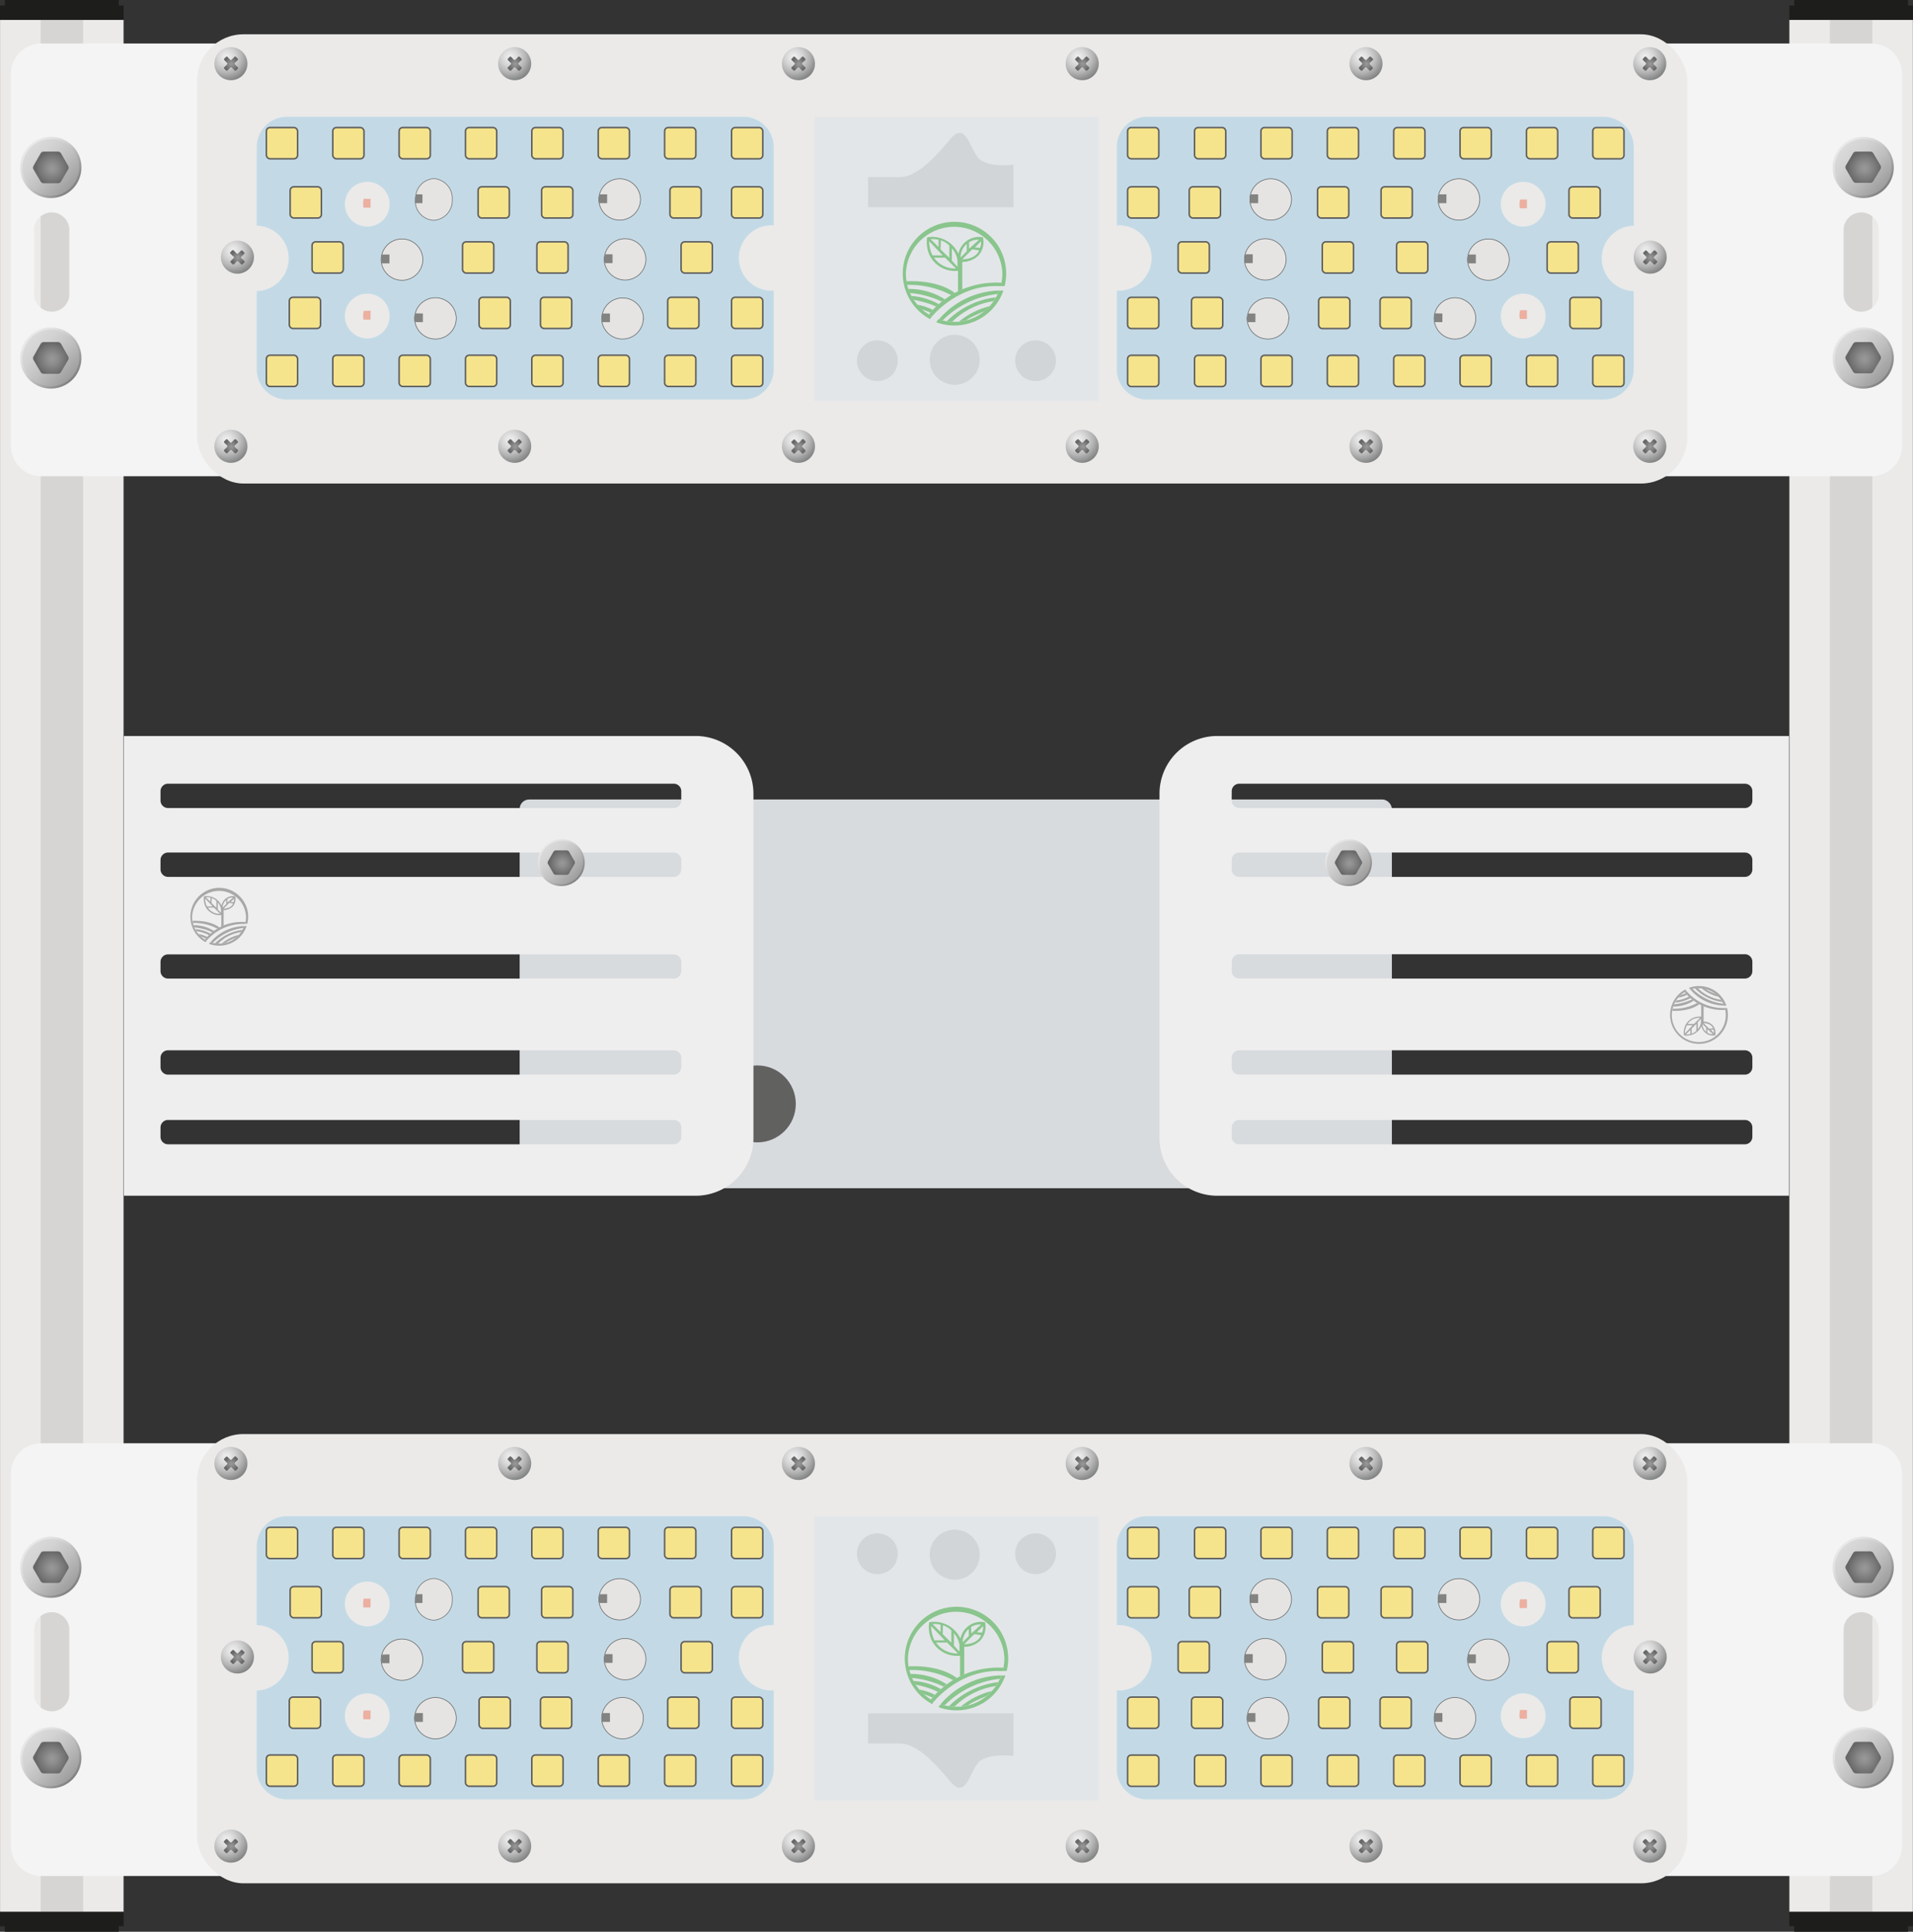 <svg xmlns="http://www.w3.org/2000/svg" xmlns:xlink="http://www.w3.org/1999/xlink" viewBox="0 0 311.18 314.25"><rect x="0" y="0" width="311.18" height="314.25" fill="#333333" stroke="none"/><defs><style>.cls-1{fill:#ebeae9;}.cls-2,.cls-3{fill:#1d1d1b;}.cls-2{opacity:0.1;}.cls-4{fill:#f4f4f4;}.cls-5,.cls-52{fill:#c3dae6;}.cls-6{fill:#f5e48c;stroke-width:0.25px;}.cls-6,.cls-7,.cls-9{stroke:#5f5e5e;stroke-miterlimit:10;}.cls-7,.cls-9{fill:#e5e4e3;}.cls-7{stroke-width:0.09px;}.cls-8{fill:#838382;}.cls-9{stroke-width:0.1px;}.cls-10{fill:url(#radial-gradient);}.cls-11{fill:url(#radial-gradient-2);}.cls-12{fill:url(#radial-gradient-3);}.cls-13{fill:url(#radial-gradient-4);}.cls-14{fill:url(#radial-gradient-5);}.cls-15{fill:url(#radial-gradient-6);}.cls-16{fill:url(#radial-gradient-7);}.cls-17{fill:url(#radial-gradient-8);}.cls-18{fill:url(#radial-gradient-9);}.cls-19{fill:url(#radial-gradient-10);}.cls-20{fill:url(#radial-gradient-11);}.cls-21{fill:url(#radial-gradient-12);}.cls-22{fill:url(#radial-gradient-13);}.cls-23{fill:url(#radial-gradient-14);}.cls-24{fill:url(#radial-gradient-15);}.cls-25{fill:url(#radial-gradient-16);}.cls-26{fill:url(#radial-gradient-17);}.cls-27{fill:url(#radial-gradient-18);}.cls-28{fill:url(#radial-gradient-19);}.cls-29{fill:url(#radial-gradient-20);}.cls-30{fill:url(#radial-gradient-21);}.cls-31{fill:url(#radial-gradient-22);}.cls-32{fill:url(#radial-gradient-23);}.cls-33{fill:url(#radial-gradient-24);}.cls-34{fill:url(#radial-gradient-25);}.cls-35{fill:url(#radial-gradient-26);}.cls-36{fill:url(#radial-gradient-27);}.cls-37{fill:url(#radial-gradient-28);}.cls-38{fill:url(#linear-gradient);}.cls-39{fill:url(#linear-gradient-2);}.cls-40{fill:url(#radial-gradient-29);}.cls-41{fill:url(#linear-gradient-3);}.cls-42{fill:url(#linear-gradient-4);}.cls-43{fill:url(#radial-gradient-30);}.cls-44{fill:url(#linear-gradient-5);}.cls-45{fill:url(#linear-gradient-6);}.cls-46{fill:url(#radial-gradient-31);}.cls-47{fill:url(#linear-gradient-7);}.cls-48{fill:url(#linear-gradient-8);}.cls-49{fill:url(#radial-gradient-32);}.cls-50{fill:#ee7558;opacity:0.5;}.cls-51{fill:#d4d4d4;}.cls-52{opacity:0.2;}.cls-53{fill:#89c58d;}.cls-54{fill:url(#radial-gradient-33);}.cls-55{fill:url(#radial-gradient-34);}.cls-56{fill:url(#radial-gradient-35);}.cls-57{fill:url(#radial-gradient-36);}.cls-58{fill:url(#radial-gradient-37);}.cls-59{fill:url(#radial-gradient-38);}.cls-60{fill:url(#radial-gradient-39);}.cls-61{fill:url(#radial-gradient-40);}.cls-62{fill:url(#radial-gradient-41);}.cls-63{fill:url(#radial-gradient-42);}.cls-64{fill:url(#radial-gradient-43);}.cls-65{fill:url(#radial-gradient-44);}.cls-66{fill:url(#radial-gradient-45);}.cls-67{fill:url(#radial-gradient-46);}.cls-68{fill:url(#radial-gradient-47);}.cls-69{fill:url(#radial-gradient-48);}.cls-70{fill:url(#radial-gradient-49);}.cls-71{fill:url(#radial-gradient-50);}.cls-72{fill:url(#radial-gradient-51);}.cls-73{fill:url(#radial-gradient-52);}.cls-74{fill:url(#radial-gradient-53);}.cls-75{fill:url(#radial-gradient-54);}.cls-76{fill:url(#radial-gradient-55);}.cls-77{fill:url(#radial-gradient-56);}.cls-78{fill:url(#radial-gradient-57);}.cls-79{fill:url(#radial-gradient-58);}.cls-80{fill:url(#radial-gradient-59);}.cls-81{fill:url(#radial-gradient-60);}.cls-82{fill:url(#linear-gradient-9);}.cls-83{fill:url(#linear-gradient-10);}.cls-84{fill:url(#radial-gradient-61);}.cls-85{fill:url(#linear-gradient-11);}.cls-86{fill:url(#linear-gradient-12);}.cls-87{fill:url(#radial-gradient-62);}.cls-88{fill:url(#linear-gradient-13);}.cls-89{fill:url(#linear-gradient-14);}.cls-90{fill:url(#radial-gradient-63);}.cls-91{fill:url(#linear-gradient-15);}.cls-92{fill:url(#linear-gradient-16);}.cls-93{fill:url(#radial-gradient-64);}.cls-94{fill:#d7dbde;}.cls-95{fill:#616160;}.cls-96{fill:#efeeee;}.cls-97{fill:#a8a8a7;}.cls-98{fill:url(#linear-gradient-17);}.cls-99{fill:url(#linear-gradient-18);}.cls-100{fill:url(#radial-gradient-65);}.cls-101{fill:url(#linear-gradient-19);}.cls-102{fill:url(#linear-gradient-20);}.cls-103{fill:url(#radial-gradient-66);}</style><radialGradient id="radial-gradient" cx="36.84" cy="9.3" r="3.91" gradientUnits="userSpaceOnUse"><stop offset="0" stop-color="#eeeded"/><stop offset="0.16" stop-color="#e7e6e6"/><stop offset="0.38" stop-color="#d4d3d3"/><stop offset="0.65" stop-color="#b4b4b4"/><stop offset="0.95" stop-color="#888989"/><stop offset="1" stop-color="#808181"/></radialGradient><radialGradient id="radial-gradient-2" cx="37.64" cy="10.41" r="1.12" gradientUnits="userSpaceOnUse"><stop offset="0" stop-color="#9a9999"/><stop offset="0.3" stop-color="#8f8e8e"/><stop offset="0.83" stop-color="#727272"/><stop offset="1" stop-color="#676767"/></radialGradient><radialGradient id="radial-gradient-3" cx="82.99" cy="9.3" r="3.91" xlink:href="#radial-gradient"/><radialGradient id="radial-gradient-4" cx="83.8" cy="10.41" r="1.12" xlink:href="#radial-gradient-2"/><radialGradient id="radial-gradient-5" cx="129.15" cy="9.3" r="3.91" xlink:href="#radial-gradient"/><radialGradient id="radial-gradient-6" cx="129.96" cy="10.41" r="1.12" xlink:href="#radial-gradient-2"/><radialGradient id="radial-gradient-7" cx="175.31" cy="9.3" r="3.91" xlink:href="#radial-gradient"/><radialGradient id="radial-gradient-8" cx="176.12" cy="10.41" r="1.12" xlink:href="#radial-gradient-2"/><radialGradient id="radial-gradient-9" cx="221.47" cy="9.3" r="3.91" xlink:href="#radial-gradient"/><radialGradient id="radial-gradient-10" cx="222.28" cy="10.41" r="1.12" xlink:href="#radial-gradient-2"/><radialGradient id="radial-gradient-11" cx="267.63" cy="9.3" r="3.91" xlink:href="#radial-gradient"/><radialGradient id="radial-gradient-12" cx="268.44" cy="10.41" r="1.12" xlink:href="#radial-gradient-2"/><radialGradient id="radial-gradient-13" cx="267.7" cy="40.78" r="3.91" xlink:href="#radial-gradient"/><radialGradient id="radial-gradient-14" cx="268.51" cy="41.89" r="1.12" xlink:href="#radial-gradient-2"/><radialGradient id="radial-gradient-15" cx="37.89" cy="40.78" r="3.91" xlink:href="#radial-gradient"/><radialGradient id="radial-gradient-16" cx="38.7" cy="41.89" r="1.12" xlink:href="#radial-gradient-2"/><radialGradient id="radial-gradient-17" cx="36.84" cy="71.55" r="3.91" xlink:href="#radial-gradient"/><radialGradient id="radial-gradient-18" cx="37.64" cy="72.66" r="1.12" xlink:href="#radial-gradient-2"/><radialGradient id="radial-gradient-19" cx="82.99" cy="71.55" r="3.91" xlink:href="#radial-gradient"/><radialGradient id="radial-gradient-20" cx="83.8" cy="72.66" r="1.12" xlink:href="#radial-gradient-2"/><radialGradient id="radial-gradient-21" cx="129.15" cy="71.55" r="3.91" xlink:href="#radial-gradient"/><radialGradient id="radial-gradient-22" cx="129.96" cy="72.66" r="1.12" xlink:href="#radial-gradient-2"/><radialGradient id="radial-gradient-23" cx="175.31" cy="71.55" r="3.91" xlink:href="#radial-gradient"/><radialGradient id="radial-gradient-24" cx="176.12" cy="72.66" r="1.12" xlink:href="#radial-gradient-2"/><radialGradient id="radial-gradient-25" cx="221.47" cy="71.55" r="3.91" xlink:href="#radial-gradient"/><radialGradient id="radial-gradient-26" cx="222.28" cy="72.66" r="1.12" xlink:href="#radial-gradient-2"/><radialGradient id="radial-gradient-27" cx="267.63" cy="71.55" r="3.91" xlink:href="#radial-gradient"/><radialGradient id="radial-gradient-28" cx="268.44" cy="72.66" r="1.12" xlink:href="#radial-gradient-2"/><linearGradient id="linear-gradient" x1="4.96" y1="23.94" x2="13.41" y2="32.39" gradientUnits="userSpaceOnUse"><stop offset="0" stop-color="#e9e8e8"/><stop offset="0.13" stop-color="#e2e1e1"/><stop offset="0.32" stop-color="#cfcece"/><stop offset="0.54" stop-color="#afaeae"/><stop offset="0.79" stop-color="#838383"/><stop offset="1" stop-color="#585858"/></linearGradient><linearGradient id="linear-gradient-2" x1="5.21" y1="24.19" x2="13.03" y2="32" gradientUnits="userSpaceOnUse"><stop offset="0" stop-color="#d9d9d9"/><stop offset="0.19" stop-color="#d2d2d2"/><stop offset="0.46" stop-color="#bfbfbf"/><stop offset="0.79" stop-color="#9f9f9f"/><stop offset="1" stop-color="#878787"/></linearGradient><radialGradient id="radial-gradient-29" cx="8.47" cy="27.36" r="2.67" xlink:href="#radial-gradient-2"/><linearGradient id="linear-gradient-3" x1="4.96" y1="54.93" x2="13.41" y2="63.38" xlink:href="#linear-gradient"/><linearGradient id="linear-gradient-4" x1="5.21" y1="55.18" x2="13.03" y2="63" xlink:href="#linear-gradient-2"/><radialGradient id="radial-gradient-30" cx="8.47" cy="58.36" r="2.67" xlink:href="#radial-gradient-2"/><linearGradient id="linear-gradient-5" x1="299.77" y1="23.94" x2="308.22" y2="32.39" xlink:href="#linear-gradient"/><linearGradient id="linear-gradient-6" x1="300.02" y1="24.19" x2="307.83" y2="32" xlink:href="#linear-gradient-2"/><radialGradient id="radial-gradient-31" cx="303.28" cy="27.36" r="2.67" xlink:href="#radial-gradient-2"/><linearGradient id="linear-gradient-7" x1="299.77" y1="54.93" x2="308.22" y2="63.38" xlink:href="#linear-gradient"/><linearGradient id="linear-gradient-8" x1="300.02" y1="55.18" x2="307.83" y2="63" xlink:href="#linear-gradient-2"/><radialGradient id="radial-gradient-32" cx="303.28" cy="58.36" r="2.67" xlink:href="#radial-gradient-2"/><radialGradient id="radial-gradient-33" cx="36.84" cy="237.02" r="3.91" xlink:href="#radial-gradient"/><radialGradient id="radial-gradient-34" cx="37.64" cy="238.12" r="1.12" xlink:href="#radial-gradient-2"/><radialGradient id="radial-gradient-35" cx="82.99" cy="237.02" r="3.91" xlink:href="#radial-gradient"/><radialGradient id="radial-gradient-36" cx="83.8" cy="238.12" r="1.12" xlink:href="#radial-gradient-2"/><radialGradient id="radial-gradient-37" cx="129.15" cy="237.02" r="3.91" xlink:href="#radial-gradient"/><radialGradient id="radial-gradient-38" cx="129.96" cy="238.12" r="1.12" xlink:href="#radial-gradient-2"/><radialGradient id="radial-gradient-39" cx="175.31" cy="237.02" r="3.91" xlink:href="#radial-gradient"/><radialGradient id="radial-gradient-40" cx="176.12" cy="238.12" r="1.12" xlink:href="#radial-gradient-2"/><radialGradient id="radial-gradient-41" cx="221.47" cy="237.02" r="3.91" xlink:href="#radial-gradient"/><radialGradient id="radial-gradient-42" cx="222.28" cy="238.12" r="1.12" xlink:href="#radial-gradient-2"/><radialGradient id="radial-gradient-43" cx="267.63" cy="237.02" r="3.91" xlink:href="#radial-gradient"/><radialGradient id="radial-gradient-44" cx="268.44" cy="238.12" r="1.12" xlink:href="#radial-gradient-2"/><radialGradient id="radial-gradient-45" cx="267.7" cy="268.49" r="3.91" xlink:href="#radial-gradient"/><radialGradient id="radial-gradient-46" cx="268.51" cy="269.6" r="1.12" xlink:href="#radial-gradient-2"/><radialGradient id="radial-gradient-47" cx="37.89" cy="268.49" r="3.91" xlink:href="#radial-gradient"/><radialGradient id="radial-gradient-48" cx="38.7" cy="269.6" r="1.12" xlink:href="#radial-gradient-2"/><radialGradient id="radial-gradient-49" cx="36.84" cy="299.26" r="3.91" xlink:href="#radial-gradient"/><radialGradient id="radial-gradient-50" cx="37.64" cy="300.37" r="1.12" xlink:href="#radial-gradient-2"/><radialGradient id="radial-gradient-51" cx="82.99" cy="299.26" r="3.91" xlink:href="#radial-gradient"/><radialGradient id="radial-gradient-52" cx="83.8" cy="300.37" r="1.12" xlink:href="#radial-gradient-2"/><radialGradient id="radial-gradient-53" cx="129.15" cy="299.26" r="3.91" xlink:href="#radial-gradient"/><radialGradient id="radial-gradient-54" cx="129.96" cy="300.37" r="1.12" xlink:href="#radial-gradient-2"/><radialGradient id="radial-gradient-55" cx="175.31" cy="299.26" r="3.91" xlink:href="#radial-gradient"/><radialGradient id="radial-gradient-56" cx="176.12" cy="300.37" r="1.12" xlink:href="#radial-gradient-2"/><radialGradient id="radial-gradient-57" cx="221.47" cy="299.26" r="3.91" xlink:href="#radial-gradient"/><radialGradient id="radial-gradient-58" cx="222.28" cy="300.37" r="1.12" xlink:href="#radial-gradient-2"/><radialGradient id="radial-gradient-59" cx="267.63" cy="299.26" r="3.91" xlink:href="#radial-gradient"/><radialGradient id="radial-gradient-60" cx="268.44" cy="300.37" r="1.12" xlink:href="#radial-gradient-2"/><linearGradient id="linear-gradient-9" x1="4.96" y1="251.65" x2="13.41" y2="260.1" xlink:href="#linear-gradient"/><linearGradient id="linear-gradient-10" x1="5.21" y1="251.9" x2="13.03" y2="259.71" xlink:href="#linear-gradient-2"/><radialGradient id="radial-gradient-61" cx="8.47" cy="255.08" r="2.67" xlink:href="#radial-gradient-2"/><linearGradient id="linear-gradient-11" x1="4.96" y1="282.64" x2="13.41" y2="291.1" xlink:href="#linear-gradient"/><linearGradient id="linear-gradient-12" x1="5.21" y1="282.89" x2="13.03" y2="290.71" xlink:href="#linear-gradient-2"/><radialGradient id="radial-gradient-62" cx="8.47" cy="286.07" r="2.67" xlink:href="#radial-gradient-2"/><linearGradient id="linear-gradient-13" x1="299.77" y1="251.65" x2="308.22" y2="260.1" xlink:href="#linear-gradient"/><linearGradient id="linear-gradient-14" x1="300.02" y1="251.9" x2="307.83" y2="259.71" xlink:href="#linear-gradient-2"/><radialGradient id="radial-gradient-63" cx="303.28" cy="255.08" r="2.67" xlink:href="#radial-gradient-2"/><linearGradient id="linear-gradient-15" x1="299.77" y1="282.64" x2="308.22" y2="291.1" xlink:href="#linear-gradient"/><linearGradient id="linear-gradient-16" x1="300.02" y1="282.89" x2="307.83" y2="290.71" xlink:href="#linear-gradient-2"/><radialGradient id="radial-gradient-64" cx="303.28" cy="286.07" r="2.67" xlink:href="#radial-gradient-2"/><linearGradient id="linear-gradient-17" x1="88.76" y1="137.79" x2="95.24" y2="144.27" xlink:href="#linear-gradient"/><linearGradient id="linear-gradient-18" x1="88.95" y1="137.98" x2="94.95" y2="143.97" xlink:href="#linear-gradient-2"/><radialGradient id="radial-gradient-65" cx="91.45" cy="140.42" r="2.05" xlink:href="#radial-gradient-2"/><linearGradient id="linear-gradient-19" x1="216.82" y1="137.79" x2="223.3" y2="144.27" xlink:href="#linear-gradient"/><linearGradient id="linear-gradient-20" x1="217.01" y1="137.98" x2="223" y2="143.97" xlink:href="#linear-gradient-2"/><radialGradient id="radial-gradient-66" cx="219.51" cy="140.42" r="2.05" xlink:href="#radial-gradient-2"/></defs><g id="Ebene_2" data-name="Ebene 2"><g id="Ebene_1-2" data-name="Ebene 1"><rect class="cls-1" x="291.07" y="3.24" width="20.09" height="307.79"/><rect class="cls-2" x="297.67" y="2.76" width="6.9" height="309.11"/><polygon class="cls-3" points="311.18 0.9 311.18 3.24 291.07 3.24 291.07 0.9 291.86 0.9 291.86 0 310.38 0 310.38 0.9 311.18 0.9"/><polygon class="cls-3" points="311.18 313.35 311.18 311.01 291.07 311.01 291.07 313.35 291.86 313.35 291.86 314.25 310.38 314.25 310.38 313.35 311.18 313.35"/><rect class="cls-1" x="0.01" y="3.24" width="20.09" height="307.79"/><rect class="cls-2" x="6.61" y="2.76" width="6.9" height="309.11"/><polygon class="cls-3" points="20.11 0.9 20.11 3.24 0 3.24 0 0.9 0.79 0.9 0.79 0 19.31 0 19.31 0.9 20.11 0.9"/><polygon class="cls-3" points="20.11 313.35 20.11 311.01 0 311.01 0 313.35 0.79 313.35 0.79 314.25 19.31 314.25 19.31 313.35 20.11 313.35"/><path class="cls-4" d="M6.71,7.08A4.93,4.93,0,0,0,1.78,12V72.54a4.93,4.93,0,0,0,4.93,4.93H41.07V7.08ZM11.28,48a2.87,2.87,0,0,1-5.73,0V37.4a2.86,2.86,0,0,1,4.89-2,2.82,2.82,0,0,1,.84,2Z"/><path class="cls-4" d="M304.46,7.08A4.93,4.93,0,0,1,309.39,12V72.54a4.93,4.93,0,0,1-4.93,4.93H270.1V7.08ZM299.89,48a2.87,2.87,0,0,0,5.73,0V37.4a2.86,2.86,0,0,0-4.89-2,2.82,2.82,0,0,0-.84,2Z"/><rect class="cls-1" x="32.06" y="5.58" width="242.41" height="73.08" rx="7.55"/><path class="cls-5" d="M125.74,36.66h.11V23.87A4.92,4.92,0,0,0,120.93,19H46.68a4.92,4.92,0,0,0-4.92,4.92v12.8h.11a5.32,5.32,0,0,1,0,10.63h-.11v12.8A4.92,4.92,0,0,0,46.68,65h74.25a4.92,4.92,0,0,0,4.92-4.92V47.28h-.11a5.32,5.32,0,1,1,0-10.63Zm-66,18.39a3.64,3.64,0,1,1,3.64-3.63A3.63,3.63,0,0,1,59.73,55.05Zm0-18.19a3.64,3.64,0,1,1,3.64-3.64A3.63,3.63,0,0,1,59.73,36.86Z"/><rect class="cls-6" x="47.2" y="30.39" width="5.08" height="5.08" rx="0.59"/><rect class="cls-6" x="50.76" y="39.34" width="5.08" height="5.08" rx="0.59"/><rect class="cls-6" x="47.06" y="48.36" width="5.08" height="5.08" rx="0.59"/><rect class="cls-6" x="119" y="48.36" width="5.08" height="5.08" rx="0.59"/><rect class="cls-6" x="119" y="30.39" width="5.08" height="5.08" rx="0.59"/><rect class="cls-6" x="43.33" y="20.75" width="5.08" height="5.08" rx="0.59"/><rect class="cls-6" x="119" y="20.75" width="5.08" height="5.08" rx="0.59"/><rect class="cls-6" x="54.13" y="20.75" width="5.08" height="5.08" rx="0.59"/><rect class="cls-6" x="64.92" y="20.75" width="5.08" height="5.08" rx="0.59"/><rect class="cls-6" x="75.72" y="20.75" width="5.08" height="5.08" rx="0.59"/><rect class="cls-6" x="86.51" y="20.75" width="5.08" height="5.08" rx="0.59"/><rect class="cls-6" x="97.31" y="20.75" width="5.08" height="5.08" rx="0.59"/><rect class="cls-6" x="108.11" y="20.75" width="5.08" height="5.08" rx="0.59"/><rect class="cls-6" x="43.33" y="57.79" width="5.08" height="5.08" rx="0.59"/><rect class="cls-6" x="119" y="57.79" width="5.08" height="5.08" rx="0.59"/><rect class="cls-6" x="54.13" y="57.79" width="5.08" height="5.08" rx="0.59"/><rect class="cls-6" x="64.92" y="57.79" width="5.08" height="5.08" rx="0.59"/><rect class="cls-6" x="75.72" y="57.79" width="5.08" height="5.08" rx="0.59"/><rect class="cls-6" x="86.51" y="57.79" width="5.08" height="5.08" rx="0.59"/><rect class="cls-6" x="97.31" y="57.79" width="5.08" height="5.08" rx="0.59"/><rect class="cls-6" x="108.11" y="57.79" width="5.08" height="5.08" rx="0.59"/><rect class="cls-6" x="77.77" y="30.39" width="5.08" height="5.08" rx="0.59"/><rect class="cls-6" x="88.1" y="30.39" width="5.08" height="5.08" rx="0.59"/><rect class="cls-6" x="108.98" y="30.39" width="5.08" height="5.08" rx="0.59"/><rect class="cls-6" x="75.24" y="39.34" width="5.08" height="5.08" rx="0.59"/><rect class="cls-6" x="87.33" y="39.34" width="5.08" height="5.08" rx="0.59"/><rect class="cls-6" x="110.79" y="39.34" width="5.08" height="5.08" rx="0.59"/><rect class="cls-6" x="77.93" y="48.36" width="5.08" height="5.08" rx="0.59"/><rect class="cls-6" x="87.92" y="48.36" width="5.08" height="5.08" rx="0.59"/><rect class="cls-6" x="108.61" y="48.36" width="5.08" height="5.08" rx="0.59"/><path class="cls-7" d="M73.57,32.45a3.22,3.22,0,0,1-3,3.39,3.14,3.14,0,0,1-3-2.79,3.83,3.83,0,0,1,0-.6,3.2,3.2,0,0,1,.1-.83,3.12,3.12,0,0,1,2.93-2.56A3.22,3.22,0,0,1,73.57,32.45Z"/><path class="cls-8" d="M68.72,31.62v1.43H67.56a3.83,3.83,0,0,1,0-.6,3.2,3.2,0,0,1,.1-.83Z"/><path class="cls-9" d="M68.78,42.24a3.39,3.39,0,0,1-6.72.6,2.91,2.91,0,0,1-.06-.6,3.2,3.2,0,0,1,.11-.83,3.39,3.39,0,0,1,6.67.83Z"/><path class="cls-8" d="M63.35,41.41v1.43H62.06a2.91,2.91,0,0,1-.06-.6,3.2,3.2,0,0,1,.11-.83Z"/><path class="cls-9" d="M74.22,51.8a3.39,3.39,0,0,1-6.72.6,2.91,2.91,0,0,1-.06-.6,3.2,3.2,0,0,1,.11-.83,3.39,3.39,0,0,1,6.67.83Z"/><path class="cls-8" d="M68.79,51V52.4H67.5a2.91,2.91,0,0,1-.06-.6,3.2,3.2,0,0,1,.11-.83Z"/><path class="cls-9" d="M104.19,32.45a3.39,3.39,0,0,1-6.72.6,2.91,2.91,0,0,1-.06-.6,3.2,3.2,0,0,1,.11-.83,3.39,3.39,0,0,1,6.67.83Z"/><path class="cls-8" d="M98.76,31.62v1.43H97.47a2.91,2.91,0,0,1-.06-.6,3.2,3.2,0,0,1,.11-.83Z"/><path class="cls-9" d="M105.07,42.2a3.39,3.39,0,0,1-6.72.6,2.91,2.91,0,0,1-.06-.6,3.2,3.2,0,0,1,.11-.83,3.39,3.39,0,0,1,6.67.83Z"/><path class="cls-8" d="M99.64,41.37V42.8H98.35a2.91,2.91,0,0,1-.06-.6,3.2,3.2,0,0,1,.11-.83Z"/><path class="cls-9" d="M104.65,51.8a3.39,3.39,0,0,1-6.72.6,2.91,2.91,0,0,1-.06-.6A3.2,3.2,0,0,1,98,51a3.39,3.39,0,0,1,6.67.83Z"/><path class="cls-8" d="M99.22,51V52.4H97.93a2.91,2.91,0,0,1-.06-.6A3.2,3.2,0,0,1,98,51Z"/><path class="cls-5" d="M181.77,36.66h-.11V23.87A4.92,4.92,0,0,1,186.58,19h74.25a4.92,4.92,0,0,1,4.92,4.92v12.8h-.11a5.32,5.32,0,0,0,0,10.63h.11v12.8A4.92,4.92,0,0,1,260.83,65H186.58a4.92,4.92,0,0,1-4.92-4.92V47.28h.11a5.32,5.32,0,1,0,0-10.63Zm66,18.39a3.64,3.64,0,1,0-3.64-3.63A3.63,3.63,0,0,0,247.78,55.05Zm0-18.19a3.64,3.64,0,1,0-3.64-3.64A3.63,3.63,0,0,0,247.78,36.86Z"/><rect class="cls-6" x="255.22" y="30.39" width="5.08" height="5.08" rx="0.59" transform="translate(515.52 65.86) rotate(180)"/><rect class="cls-6" x="251.66" y="39.34" width="5.08" height="5.08" rx="0.59" transform="translate(508.4 83.76) rotate(180)"/><rect class="cls-6" x="255.36" y="48.36" width="5.08" height="5.08" rx="0.59" transform="translate(515.81 101.81) rotate(180)"/><rect class="cls-6" x="183.43" y="48.36" width="5.08" height="5.08" rx="0.59" transform="translate(371.93 101.81) rotate(180)"/><rect class="cls-6" x="183.43" y="30.39" width="5.08" height="5.08" rx="0.59" transform="translate(371.93 65.86) rotate(180)"/><rect class="cls-6" x="259.09" y="20.75" width="5.08" height="5.08" rx="0.59" transform="translate(523.26 46.58) rotate(180)"/><rect class="cls-6" x="183.43" y="20.75" width="5.08" height="5.08" rx="0.59" transform="translate(371.93 46.58) rotate(180)"/><rect class="cls-6" x="248.29" y="20.75" width="5.08" height="5.08" rx="0.59" transform="translate(501.67 46.58) rotate(180)"/><rect class="cls-6" x="237.5" y="20.75" width="5.08" height="5.08" rx="0.59" transform="translate(480.08 46.58) rotate(180)"/><rect class="cls-6" x="226.7" y="20.75" width="5.08" height="5.08" rx="0.59" transform="translate(458.49 46.58) rotate(180)"/><rect class="cls-6" x="215.91" y="20.75" width="5.08" height="5.08" rx="0.59" transform="translate(436.9 46.58) rotate(180)"/><rect class="cls-6" x="205.11" y="20.75" width="5.08" height="5.08" rx="0.59" transform="translate(415.3 46.58) rotate(180)"/><rect class="cls-6" x="194.32" y="20.75" width="5.08" height="5.08" rx="0.59" transform="translate(393.71 46.58) rotate(180)"/><rect class="cls-6" x="259.09" y="57.79" width="5.08" height="5.08" rx="0.59" transform="translate(523.26 120.67) rotate(180)"/><rect class="cls-6" x="183.43" y="57.79" width="5.08" height="5.08" rx="0.59" transform="translate(371.93 120.67) rotate(180)"/><rect class="cls-6" x="248.29" y="57.79" width="5.08" height="5.08" rx="0.59" transform="translate(501.67 120.67) rotate(180)"/><rect class="cls-6" x="237.5" y="57.79" width="5.08" height="5.08" rx="0.59" transform="translate(480.08 120.67) rotate(180)"/><rect class="cls-6" x="226.7" y="57.79" width="5.08" height="5.08" rx="0.59" transform="translate(458.49 120.67) rotate(180)"/><rect class="cls-6" x="215.91" y="57.79" width="5.08" height="5.08" rx="0.59" transform="translate(436.9 120.67) rotate(180)"/><rect class="cls-6" x="205.11" y="57.79" width="5.08" height="5.08" rx="0.59" transform="translate(415.3 120.67) rotate(180)"/><rect class="cls-6" x="194.32" y="57.79" width="5.08" height="5.08" rx="0.59" transform="translate(393.71 120.67) rotate(180)"/><rect class="cls-6" x="224.65" y="30.39" width="5.08" height="5.08" rx="0.59" transform="translate(454.38 65.86) rotate(180)"/><rect class="cls-6" x="214.32" y="30.39" width="5.08" height="5.08" rx="0.59" transform="translate(433.72 65.86) rotate(180)"/><rect class="cls-6" x="193.44" y="30.39" width="5.08" height="5.08" rx="0.59" transform="translate(391.97 65.86) rotate(180)"/><rect class="cls-6" x="227.18" y="39.34" width="5.08" height="5.08" rx="0.59" transform="translate(459.44 83.76) rotate(180)"/><rect class="cls-6" x="215.09" y="39.34" width="5.08" height="5.08" rx="0.59" transform="translate(435.26 83.76) rotate(180)"/><rect class="cls-6" x="191.63" y="39.34" width="5.08" height="5.08" rx="0.59" transform="translate(388.35 83.76) rotate(180)"/><rect class="cls-6" x="224.49" y="48.36" width="5.08" height="5.08" rx="0.59" transform="translate(454.06 101.81) rotate(180)"/><rect class="cls-6" x="214.5" y="48.36" width="5.08" height="5.08" rx="0.59" transform="translate(434.08 101.81) rotate(180)"/><rect class="cls-6" x="193.81" y="48.36" width="5.08" height="5.08" rx="0.59" transform="translate(392.71 101.81) rotate(180)"/><path class="cls-9" d="M240.71,32.45a3.39,3.39,0,0,1-6.72.6,2.91,2.91,0,0,1-.06-.6,3.2,3.2,0,0,1,.11-.83,3.39,3.39,0,0,1,6.67.83Z"/><path class="cls-8" d="M235.28,31.62v1.43H234a2.91,2.91,0,0,1-.06-.6,3.2,3.2,0,0,1,.11-.83Z"/><path class="cls-9" d="M245.5,42.24a3.39,3.39,0,0,1-6.72.6,2.91,2.91,0,0,1-.06-.6,3.2,3.2,0,0,1,.11-.83,3.39,3.39,0,0,1,6.67.83Z"/><path class="cls-8" d="M240.07,41.41v1.43h-1.29a2.91,2.91,0,0,1-.06-.6,3.2,3.2,0,0,1,.11-.83Z"/><path class="cls-9" d="M240.06,51.8a3.39,3.39,0,0,1-6.72.6,2.91,2.91,0,0,1-.06-.6,3.2,3.2,0,0,1,.11-.83,3.39,3.39,0,0,1,6.67.83Z"/><path class="cls-8" d="M234.63,51V52.4h-1.29a2.91,2.91,0,0,1-.06-.6,3.2,3.2,0,0,1,.11-.83Z"/><path class="cls-9" d="M210.09,32.45a3.39,3.39,0,0,1-6.72.6,2.91,2.91,0,0,1-.06-.6,3.2,3.2,0,0,1,.11-.83,3.39,3.39,0,0,1,6.67.83Z"/><path class="cls-8" d="M204.66,31.62v1.43h-1.29a2.91,2.91,0,0,1-.06-.6,3.2,3.2,0,0,1,.11-.83Z"/><path class="cls-9" d="M209.21,42.2a3.39,3.39,0,0,1-6.72.6,2.91,2.91,0,0,1-.06-.6,3.2,3.2,0,0,1,.11-.83,3.39,3.39,0,0,1,6.67.83Z"/><path class="cls-8" d="M203.78,41.37V42.8h-1.29a2.91,2.91,0,0,1-.06-.6,3.2,3.2,0,0,1,.11-.83Z"/><path class="cls-9" d="M209.64,51.8a3.39,3.39,0,0,1-6.72.6,2.91,2.91,0,0,1-.06-.6A3.2,3.2,0,0,1,203,51a3.39,3.39,0,0,1,6.67.83Z"/><path class="cls-8" d="M204.21,51V52.4h-1.29a2.91,2.91,0,0,1-.06-.6A3.2,3.2,0,0,1,203,51Z"/><circle class="cls-10" cx="37.56" cy="10.36" r="2.69"/><path class="cls-11" d="M38.2,10.48a.18.18,0,0,1,0-.24l.46-.46a.16.16,0,0,0,0-.24l-.27-.28a.18.18,0,0,0-.25,0l-.46.46a.16.16,0,0,1-.24,0L37,9.26a.16.16,0,0,0-.24,0l-.28.28a.18.18,0,0,0,0,.24l.46.46a.16.16,0,0,1,0,.24l-.46.46a.18.18,0,0,0,0,.24l.28.28a.16.16,0,0,0,.24,0l.46-.46a.16.16,0,0,1,.24,0l.46.46a.18.18,0,0,0,.25,0l.27-.28a.16.16,0,0,0,0-.24Z"/><circle class="cls-12" cx="83.72" cy="10.36" r="2.69"/><path class="cls-13" d="M84.36,10.48a.18.18,0,0,1,0-.24l.46-.46a.16.16,0,0,0,0-.24l-.28-.28a.16.16,0,0,0-.24,0l-.46.46a.16.16,0,0,1-.24,0l-.46-.46a.16.16,0,0,0-.24,0l-.28.28a.18.18,0,0,0,0,.24l.46.46a.16.16,0,0,1,0,.24l-.46.46a.18.18,0,0,0,0,.24l.28.28a.16.16,0,0,0,.24,0L83.6,11a.16.16,0,0,1,.24,0l.46.46a.16.16,0,0,0,.24,0l.28-.28a.16.16,0,0,0,0-.24Z"/><circle class="cls-14" cx="129.88" cy="10.36" r="2.69"/><path class="cls-15" d="M130.52,10.48a.16.16,0,0,1,0-.24l.46-.46a.16.16,0,0,0,0-.24l-.28-.28a.16.16,0,0,0-.24,0l-.46.46a.16.16,0,0,1-.24,0l-.46-.46a.16.16,0,0,0-.24,0l-.28.28a.16.16,0,0,0,0,.24l.46.46a.16.16,0,0,1,0,.24l-.46.46a.16.16,0,0,0,0,.24l.28.28a.16.16,0,0,0,.24,0l.46-.46a.16.16,0,0,1,.24,0l.46.46a.16.16,0,0,0,.24,0l.28-.28a.16.16,0,0,0,0-.24Z"/><circle class="cls-16" cx="176.04" cy="10.36" r="2.69"/><path class="cls-17" d="M176.68,10.48a.16.16,0,0,1,0-.24l.46-.46a.16.16,0,0,0,0-.24l-.28-.28a.16.16,0,0,0-.24,0l-.46.46a.16.16,0,0,1-.24,0l-.46-.46a.16.16,0,0,0-.24,0l-.28.28a.16.16,0,0,0,0,.24l.46.46a.16.16,0,0,1,0,.24l-.46.46a.16.16,0,0,0,0,.24l.28.28a.16.16,0,0,0,.24,0l.46-.46a.16.16,0,0,1,.24,0l.46.46a.16.16,0,0,0,.24,0l.28-.28a.16.16,0,0,0,0-.24Z"/><circle class="cls-18" cx="222.2" cy="10.36" r="2.69"/><path class="cls-19" d="M222.84,10.48a.16.16,0,0,1,0-.24l.46-.46a.18.18,0,0,0,0-.24L223,9.26a.16.16,0,0,0-.24,0l-.46.46a.16.16,0,0,1-.24,0l-.46-.46a.18.18,0,0,0-.25,0l-.27.28a.16.16,0,0,0,0,.24l.46.46a.18.18,0,0,1,0,.24l-.46.46a.16.16,0,0,0,0,.24l.27.28a.18.18,0,0,0,.25,0l.46-.46a.16.16,0,0,1,.24,0l.46.46a.16.16,0,0,0,.24,0l.28-.28a.18.18,0,0,0,0-.24Z"/><circle class="cls-20" cx="268.36" cy="10.36" r="2.69"/><path class="cls-21" d="M269,10.48a.16.16,0,0,1,0-.24l.46-.46a.18.18,0,0,0,0-.24l-.28-.28a.16.16,0,0,0-.24,0l-.46.46a.18.18,0,0,1-.25,0l-.45-.46a.18.18,0,0,0-.25,0l-.27.28a.16.16,0,0,0,0,.24l.46.46a.18.18,0,0,1,0,.24l-.46.46a.16.16,0,0,0,0,.24l.27.28a.18.18,0,0,0,.25,0l.45-.46a.18.18,0,0,1,.25,0l.46.46a.16.16,0,0,0,.24,0l.28-.28a.18.18,0,0,0,0-.24Z"/><circle class="cls-22" cx="268.43" cy="41.83" r="2.69"/><path class="cls-23" d="M269.07,42a.16.16,0,0,1,0-.24l.46-.46a.16.16,0,0,0,0-.24l-.28-.28a.18.18,0,0,0-.24,0l-.46.46a.16.16,0,0,1-.24,0l-.46-.46a.18.18,0,0,0-.24,0l-.28.28a.16.16,0,0,0,0,.24l.46.46a.18.18,0,0,1,0,.24l-.46.46a.18.18,0,0,0,0,.25l.28.27a.16.16,0,0,0,.24,0l.46-.46a.18.18,0,0,1,.24,0l.46.46a.16.16,0,0,0,.24,0l.28-.27a.18.18,0,0,0,0-.25Z"/><circle class="cls-24" cx="38.62" cy="41.83" r="2.69"/><path class="cls-25" d="M39.26,42a.16.16,0,0,1,0-.24l.46-.46a.16.16,0,0,0,0-.24l-.28-.28a.18.18,0,0,0-.24,0l-.46.46a.16.16,0,0,1-.24,0L38,40.73a.18.18,0,0,0-.24,0l-.28.28a.16.16,0,0,0,0,.24l.46.46A.16.16,0,0,1,38,42l-.46.46a.18.18,0,0,0,0,.25l.28.27a.16.16,0,0,0,.24,0l.46-.46a.18.18,0,0,1,.24,0l.46.46a.16.16,0,0,0,.24,0l.28-.27a.18.18,0,0,0,0-.25Z"/><circle class="cls-26" cx="37.56" cy="72.6" r="2.69"/><path class="cls-27" d="M38.2,72.72a.18.18,0,0,1,0-.24l.46-.46a.16.16,0,0,0,0-.24l-.27-.28a.2.2,0,0,0-.25,0l-.46.46a.16.16,0,0,1-.24,0L37,71.5a.18.18,0,0,0-.24,0l-.28.28a.18.18,0,0,0,0,.24l.46.46a.16.16,0,0,1,0,.24l-.46.46a.2.2,0,0,0,0,.25l.28.27a.16.16,0,0,0,.24,0l.46-.46a.18.18,0,0,1,.24,0l.46.46a.18.18,0,0,0,.25,0l.27-.27a.18.18,0,0,0,0-.25Z"/><circle class="cls-28" cx="83.72" cy="72.6" r="2.69"/><path class="cls-29" d="M84.36,72.72a.18.18,0,0,1,0-.24l.46-.46a.16.16,0,0,0,0-.24l-.28-.28a.18.18,0,0,0-.24,0l-.46.46a.16.16,0,0,1-.24,0l-.46-.46a.18.18,0,0,0-.24,0l-.28.28a.18.18,0,0,0,0,.24l.46.46a.16.16,0,0,1,0,.24l-.46.46a.2.2,0,0,0,0,.25l.28.27a.16.16,0,0,0,.24,0l.46-.46a.18.18,0,0,1,.24,0l.46.46a.16.16,0,0,0,.24,0l.28-.27a.18.18,0,0,0,0-.25Z"/><circle class="cls-30" cx="129.88" cy="72.6" r="2.69"/><path class="cls-31" d="M130.52,72.72a.16.16,0,0,1,0-.24L131,72a.16.16,0,0,0,0-.24l-.28-.28a.18.18,0,0,0-.24,0L130,72a.16.16,0,0,1-.24,0l-.46-.46a.18.18,0,0,0-.24,0l-.28.28a.16.16,0,0,0,0,.24l.46.46a.16.16,0,0,1,0,.24l-.46.46a.18.18,0,0,0,0,.25l.28.27a.16.16,0,0,0,.24,0l.46-.46a.18.18,0,0,1,.24,0l.46.46a.16.16,0,0,0,.24,0l.28-.27a.18.18,0,0,0,0-.25Z"/><circle class="cls-32" cx="176.04" cy="72.6" r="2.69"/><path class="cls-33" d="M176.68,72.72a.16.16,0,0,1,0-.24l.46-.46a.16.16,0,0,0,0-.24l-.28-.28a.18.18,0,0,0-.24,0l-.46.46a.16.16,0,0,1-.24,0l-.46-.46a.18.18,0,0,0-.24,0l-.28.28a.16.16,0,0,0,0,.24l.46.46a.16.16,0,0,1,0,.24l-.46.46a.18.18,0,0,0,0,.25l.28.27a.16.16,0,0,0,.24,0l.46-.46a.18.18,0,0,1,.24,0l.46.46a.16.16,0,0,0,.24,0l.28-.27a.18.18,0,0,0,0-.25Z"/><circle class="cls-34" cx="222.2" cy="72.6" r="2.69"/><path class="cls-35" d="M222.84,72.72a.16.16,0,0,1,0-.24l.46-.46a.18.18,0,0,0,0-.24L223,71.5a.18.18,0,0,0-.24,0l-.46.46a.16.16,0,0,1-.24,0l-.46-.46a.2.2,0,0,0-.25,0l-.27.28a.16.16,0,0,0,0,.24l.46.46a.18.18,0,0,1,0,.24l-.46.46a.18.18,0,0,0,0,.25l.27.27a.18.18,0,0,0,.25,0l.46-.46a.18.18,0,0,1,.24,0l.46.46a.16.16,0,0,0,.24,0l.28-.27a.2.2,0,0,0,0-.25Z"/><circle class="cls-36" cx="268.36" cy="72.6" r="2.69"/><path class="cls-37" d="M269,72.72a.16.16,0,0,1,0-.24l.46-.46a.18.18,0,0,0,0-.24l-.28-.28a.18.18,0,0,0-.24,0l-.46.46a.18.18,0,0,1-.25,0l-.45-.46a.2.2,0,0,0-.25,0l-.27.28a.16.16,0,0,0,0,.24l.46.46a.18.18,0,0,1,0,.24l-.46.46a.18.18,0,0,0,0,.25l.27.27a.18.18,0,0,0,.25,0l.45-.46a.2.2,0,0,1,.25,0l.46.46a.16.16,0,0,0,.24,0l.28-.27a.2.2,0,0,0,0-.25Z"/><circle class="cls-38" cx="8.27" cy="27.24" r="4.98"/><circle class="cls-39" cx="8.27" cy="27.24" r="4.61"/><path class="cls-40" d="M9.92,24.93a.61.61,0,0,0-.47-.27H7.09a.58.58,0,0,0-.47.27L5.44,27a.57.57,0,0,0,0,.54l1.18,2a.58.58,0,0,0,.47.27H9.45a.61.61,0,0,0,.47-.27l1.18-2a.64.64,0,0,0,0-.54Z"/><circle class="cls-41" cx="8.27" cy="58.24" r="4.98"/><circle class="cls-42" cx="8.27" cy="58.24" r="4.61"/><path class="cls-43" d="M9.92,55.92a.61.61,0,0,0-.47-.27H7.09a.58.58,0,0,0-.47.27L5.44,58a.57.57,0,0,0,0,.54l1.18,2a.58.58,0,0,0,.47.27H9.45a.61.61,0,0,0,.47-.27l1.18-2a.64.64,0,0,0,0-.54Z"/><circle class="cls-44" cx="303.08" cy="27.24" r="4.98"/><circle class="cls-45" cx="303.08" cy="27.24" r="4.61"/><path class="cls-46" d="M304.72,24.93a.57.57,0,0,0-.46-.27h-2.37a.57.57,0,0,0-.46.27l-1.18,2a.57.57,0,0,0,0,.54l1.18,2a.57.57,0,0,0,.46.27h2.37a.57.57,0,0,0,.46-.27l1.19-2a.64.64,0,0,0,0-.54Z"/><circle class="cls-47" cx="303.08" cy="58.24" r="4.98"/><circle class="cls-48" cx="303.08" cy="58.24" r="4.61"/><path class="cls-49" d="M304.72,55.92a.57.57,0,0,0-.46-.27h-2.37a.57.57,0,0,0-.46.27l-1.18,2a.57.57,0,0,0,0,.54l1.18,2a.57.57,0,0,0,.46.27h2.37a.57.57,0,0,0,.46-.27l1.19-2a.64.64,0,0,0,0-.54Z"/><path class="cls-50" d="M60.28,32.35v1.43H59.13a2.91,2.91,0,0,1-.06-.6,3.7,3.7,0,0,1,.1-.83Z"/><path class="cls-50" d="M60.28,50.55V52H59.13a2.91,2.91,0,0,1-.06-.6,3.7,3.7,0,0,1,.1-.83Z"/><path class="cls-50" d="M248.38,32.45v1.43h-1.16a3.83,3.83,0,0,1-.05-.6,3.7,3.7,0,0,1,.1-.83Z"/><path class="cls-50" d="M248.38,50.46v1.43h-1.16a3.83,3.83,0,0,1-.05-.6,3.7,3.7,0,0,1,.1-.83Z"/><path class="cls-51" d="M141.21,33.71h23.64V26.79s-4.32.57-5.77-1.16-2-6.05-4.61-2.88-5.48,6.06-8.07,6.06h-5.19Z"/><circle class="cls-51" cx="168.45" cy="58.68" r="3.32"/><circle class="cls-51" cx="155.3" cy="58.53" r="4.07"/><circle class="cls-51" cx="142.72" cy="58.68" r="3.32"/><rect class="cls-52" x="132.47" y="19" width="46.23" height="46.23"/><path class="cls-53" d="M163.22,47.26a8.41,8.41,0,0,1-8,5.69,8.31,8.31,0,0,1-2.92-.53,2.26,2.26,0,0,1,.36-.47l.65.19c.23,0,.46.1.7.13a6.25,6.25,0,0,0,.87.08h.28c.27,0,.53,0,.79,0a8.06,8.06,0,0,0,1.21-.22,7.82,7.82,0,0,0,2.92-1.47,8.44,8.44,0,0,0,.87-.82,8.67,8.67,0,0,0,.65-.82c.14-.2.27-.41.4-.62s.19-.37.28-.55.16-.37.23-.56Z"/><path class="cls-53" d="M163.67,44.54a8.63,8.63,0,0,1-.25,2h-.65c0-.19.09-.37.13-.56a7.44,7.44,0,0,0,.15-1.51,7.85,7.85,0,0,0-15.69,0,7.36,7.36,0,0,0,.1,1.25,5.6,5.6,0,0,0,.12.59c0,.23.11.44.18.66s.16.44.26.65.15.33.23.49.23.41.36.61a9.3,9.3,0,0,0,.59.81,8.16,8.16,0,0,0,.71.73h0a7.44,7.44,0,0,0,1.19.9c.17.1.34.2.52.29a1.92,1.92,0,0,0-.31.47,8.41,8.41,0,1,1,12.36-7.42Z"/><path class="cls-53" d="M161,49.81a8.44,8.44,0,0,1-.87.82c-2.82,1.18-2.92,1.47-2.92,1.47a8.06,8.06,0,0,1-1.21.22A12.49,12.49,0,0,1,161,49.81Z"/><path class="cls-53" d="M162.9,46c0,.19-.08.37-.13.56-6.86-.47-11.15,4.91-11.15,4.91-.18-.09-.35-.19-.52-.29a2.58,2.58,0,0,1,.26-.33q.15-.19.39-.45c.15-.16.32-.33.52-.52l.45-.41c.15-.14.32-.28.5-.42l.49-.37c.31-.23.65-.45,1-.68l.59-.34.51-.26.68-.31A14.31,14.31,0,0,1,162.9,46Z"/><path class="cls-53" d="M162,48.37c-.13.21-.26.42-.4.62a12.23,12.23,0,0,0-6.72,3.36,6.25,6.25,0,0,1-.87-.08A13.41,13.41,0,0,1,162,48.37Z"/><path class="cls-53" d="M162.55,47.26c-.07.19-.15.37-.23.56a14.87,14.87,0,0,0-9,4.32L152.7,52A13.29,13.29,0,0,1,162.55,47.26Z"/><path class="cls-53" d="M151.75,50.42q-.24.26-.39.45c-.68-.31-1.4-.55-1.45-.57h0a8.16,8.16,0,0,1-.71-.73A8.94,8.94,0,0,1,151.75,50.42Z"/><path class="cls-53" d="M152.72,49.49l-.45.41s-.61-.49-3.66-1.14c-.13-.2-.25-.4-.36-.61A10.53,10.53,0,0,1,152.72,49.49Z"/><path class="cls-53" d="M153.71,48.7l-.49.37a15.41,15.41,0,0,0-5.2-1.41c-.1-.21-.18-.43-.26-.65A10.68,10.68,0,0,1,153.71,48.7Z"/><path class="cls-53" d="M155.32,47.68l-.59.34a14.47,14.47,0,0,0-7.15-1.67,5.6,5.6,0,0,1-.12-.59C153,45.53,155.32,47.68,155.32,47.68Z"/><path class="cls-53" d="M159.9,38.61a3.41,3.41,0,0,0-4,2.68,4.69,4.69,0,0,0-5.08-2.68,5.1,5.1,0,0,0,.39,2.91,4.58,4.58,0,0,0,4.62,2.53v3.37l.7-.31v-4.5a3.74,3.74,0,0,0,2.58-1A3.29,3.29,0,0,0,159.9,38.61Zm-6.85.49a3.65,3.65,0,0,1,1.37.84v2L153,40.57Zm-.38-.09V40.2l-1.29-1.29A4,4,0,0,1,152.67,39Zm-1.53.22,2.21,2.32h-1.66A5.08,5.08,0,0,1,151.14,39.23Zm.79,2.68h1.8l1.77,1.77A4.12,4.12,0,0,1,151.93,41.91Zm3.82,1.5-.91-1V40.4a3.7,3.7,0,0,1,.91,1.93Zm1.88-4a2.64,2.64,0,0,1,1.63-.41l-1.63,1.47Zm-.37.3v1.17l-1,1A2.88,2.88,0,0,1,157.26,39.68Zm-.77,2.51,1.66-1.66,1.11.16S158.89,42.13,156.49,42.19Zm2.93-1.9-.84-.07,1-1a2.88,2.88,0,0,1,0,.32A1.94,1.94,0,0,1,159.42,40.29Z"/><path class="cls-4" d="M6.71,234.79a4.93,4.93,0,0,0-4.93,4.93v60.53a4.93,4.93,0,0,0,4.93,4.93H41.07V234.79Zm4.57,40.9a2.87,2.87,0,0,1-5.73,0V265.11a2.86,2.86,0,0,1,4.89-2,2.82,2.82,0,0,1,.84,2Z"/><path class="cls-4" d="M304.46,234.79a4.93,4.93,0,0,1,4.93,4.93v60.53a4.93,4.93,0,0,1-4.93,4.93H270.1V234.79Zm-4.57,40.9a2.87,2.87,0,0,0,5.73,0V265.11a2.86,2.86,0,0,0-4.89-2,2.82,2.82,0,0,0-.84,2Z"/><rect class="cls-1" x="32.06" y="233.29" width="242.41" height="73.08" rx="7.55"/><path class="cls-5" d="M125.74,264.37h.11v-12.8a4.92,4.92,0,0,0-4.92-4.92H46.68a4.92,4.92,0,0,0-4.92,4.92v12.8h.11a5.32,5.32,0,0,1,0,10.63h-.11v12.8a4.92,4.92,0,0,0,4.92,4.92h74.25a4.92,4.92,0,0,0,4.92-4.92V275h-.11a5.32,5.32,0,1,1,0-10.63Zm-66,18.39a3.64,3.64,0,1,1,3.64-3.63A3.63,3.63,0,0,1,59.73,282.76Zm0-18.19a3.64,3.64,0,1,1,3.64-3.64A3.63,3.63,0,0,1,59.73,264.57Z"/><rect class="cls-6" x="47.2" y="258.1" width="5.08" height="5.08" rx="0.59"/><rect class="cls-6" x="50.76" y="267.05" width="5.08" height="5.08" rx="0.59"/><rect class="cls-6" x="47.06" y="276.08" width="5.08" height="5.08" rx="0.59"/><rect class="cls-6" x="119" y="276.08" width="5.08" height="5.08" rx="0.59"/><rect class="cls-6" x="119" y="258.1" width="5.08" height="5.08" rx="0.59"/><rect class="cls-6" x="43.33" y="248.46" width="5.08" height="5.08" rx="0.59"/><rect class="cls-6" x="119" y="248.46" width="5.08" height="5.08" rx="0.59"/><rect class="cls-6" x="54.13" y="248.46" width="5.08" height="5.08" rx="0.59"/><rect class="cls-6" x="64.92" y="248.46" width="5.08" height="5.08" rx="0.59"/><rect class="cls-6" x="75.72" y="248.46" width="5.08" height="5.08" rx="0.59"/><rect class="cls-6" x="86.51" y="248.46" width="5.08" height="5.08" rx="0.59"/><rect class="cls-6" x="97.31" y="248.46" width="5.08" height="5.08" rx="0.59"/><rect class="cls-6" x="108.11" y="248.46" width="5.08" height="5.08" rx="0.59"/><rect class="cls-6" x="43.33" y="285.5" width="5.08" height="5.08" rx="0.59"/><rect class="cls-6" x="119" y="285.5" width="5.08" height="5.08" rx="0.59"/><rect class="cls-6" x="54.13" y="285.5" width="5.08" height="5.08" rx="0.59"/><rect class="cls-6" x="64.92" y="285.5" width="5.08" height="5.08" rx="0.59"/><rect class="cls-6" x="75.72" y="285.5" width="5.08" height="5.08" rx="0.59"/><rect class="cls-6" x="86.51" y="285.5" width="5.08" height="5.08" rx="0.59"/><rect class="cls-6" x="97.31" y="285.5" width="5.08" height="5.08" rx="0.59"/><rect class="cls-6" x="108.11" y="285.5" width="5.08" height="5.08" rx="0.59"/><rect class="cls-6" x="77.77" y="258.1" width="5.08" height="5.08" rx="0.59"/><rect class="cls-6" x="88.1" y="258.1" width="5.08" height="5.08" rx="0.59"/><rect class="cls-6" x="108.98" y="258.1" width="5.08" height="5.08" rx="0.59"/><rect class="cls-6" x="75.24" y="267.05" width="5.08" height="5.08" rx="0.59"/><rect class="cls-6" x="87.33" y="267.05" width="5.08" height="5.08" rx="0.59"/><rect class="cls-6" x="110.79" y="267.05" width="5.08" height="5.08" rx="0.59"/><rect class="cls-6" x="77.93" y="276.08" width="5.08" height="5.08" rx="0.59"/><rect class="cls-6" x="87.92" y="276.08" width="5.08" height="5.08" rx="0.59"/><rect class="cls-6" x="108.61" y="276.08" width="5.08" height="5.08" rx="0.59"/><path class="cls-7" d="M73.57,260.17a3.22,3.22,0,0,1-3,3.39,3.14,3.14,0,0,1-3-2.79,3.83,3.83,0,0,1,0-.6,3.2,3.2,0,0,1,.1-.83,3.12,3.12,0,0,1,2.93-2.56A3.22,3.22,0,0,1,73.57,260.17Z"/><path class="cls-8" d="M68.72,259.34v1.43H67.56a3.83,3.83,0,0,1,0-.6,3.2,3.2,0,0,1,.1-.83Z"/><path class="cls-9" d="M68.78,270a3.39,3.39,0,0,1-6.72.6A2.91,2.91,0,0,1,62,270a3.2,3.2,0,0,1,.11-.83,3.39,3.39,0,0,1,6.67.83Z"/><path class="cls-8" d="M63.35,269.13v1.43H62.06A2.91,2.91,0,0,1,62,270a3.2,3.2,0,0,1,.11-.83Z"/><path class="cls-9" d="M74.22,279.51a3.39,3.39,0,0,1-6.72.6,2.91,2.91,0,0,1-.06-.6,3.2,3.2,0,0,1,.11-.83,3.39,3.39,0,0,1,6.67.83Z"/><path class="cls-8" d="M68.79,278.68v1.43H67.5a2.91,2.91,0,0,1-.06-.6,3.2,3.2,0,0,1,.11-.83Z"/><path class="cls-9" d="M104.19,260.17a3.39,3.39,0,0,1-6.72.6,2.91,2.91,0,0,1-.06-.6,3.2,3.2,0,0,1,.11-.83,3.39,3.39,0,0,1,6.67.83Z"/><path class="cls-8" d="M98.76,259.34v1.43H97.47a2.91,2.91,0,0,1-.06-.6,3.2,3.2,0,0,1,.11-.83Z"/><path class="cls-9" d="M105.07,269.91a3.39,3.39,0,0,1-6.72.6,2.91,2.91,0,0,1-.06-.6,3.2,3.2,0,0,1,.11-.83,3.39,3.39,0,0,1,6.67.83Z"/><path class="cls-8" d="M99.64,269.08v1.43H98.35a2.91,2.91,0,0,1-.06-.6,3.2,3.2,0,0,1,.11-.83Z"/><path class="cls-9" d="M104.65,279.51a3.39,3.39,0,0,1-6.72.6,2.91,2.91,0,0,1-.06-.6,3.2,3.2,0,0,1,.11-.83,3.39,3.39,0,0,1,6.67.83Z"/><path class="cls-8" d="M99.22,278.68v1.43H97.93a2.91,2.91,0,0,1-.06-.6,3.2,3.2,0,0,1,.11-.83Z"/><path class="cls-5" d="M181.77,264.37h-.11v-12.8a4.92,4.92,0,0,1,4.92-4.92h74.25a4.92,4.92,0,0,1,4.92,4.92v12.8h-.11a5.32,5.32,0,0,0,0,10.63h.11v12.8a4.92,4.92,0,0,1-4.92,4.92H186.58a4.92,4.92,0,0,1-4.92-4.92V275h.11a5.32,5.32,0,1,0,0-10.63Zm66,18.39a3.64,3.64,0,1,0-3.64-3.63A3.63,3.63,0,0,0,247.78,282.76Zm0-18.19a3.64,3.64,0,1,0-3.64-3.64A3.63,3.63,0,0,0,247.78,264.57Z"/><rect class="cls-6" x="255.22" y="258.1" width="5.08" height="5.08" rx="0.59" transform="translate(515.52 521.29) rotate(180)"/><rect class="cls-6" x="251.66" y="267.05" width="5.08" height="5.08" rx="0.59" transform="translate(508.4 539.18) rotate(180)"/><rect class="cls-6" x="255.36" y="276.08" width="5.08" height="5.08" rx="0.59" transform="translate(515.81 557.24) rotate(180)"/><rect class="cls-6" x="183.43" y="276.08" width="5.08" height="5.08" rx="0.59" transform="translate(371.93 557.24) rotate(180)"/><rect class="cls-6" x="183.43" y="258.1" width="5.08" height="5.08" rx="0.59" transform="translate(371.93 521.29) rotate(180)"/><rect class="cls-6" x="259.09" y="248.46" width="5.08" height="5.08" rx="0.59" transform="translate(523.26 502) rotate(180)"/><rect class="cls-6" x="183.43" y="248.46" width="5.08" height="5.08" rx="0.59" transform="translate(371.93 502) rotate(180)"/><rect class="cls-6" x="248.29" y="248.46" width="5.08" height="5.08" rx="0.59" transform="translate(501.67 502) rotate(180)"/><rect class="cls-6" x="237.5" y="248.46" width="5.08" height="5.08" rx="0.59" transform="translate(480.08 502) rotate(180)"/><rect class="cls-6" x="226.7" y="248.46" width="5.08" height="5.08" rx="0.59" transform="translate(458.49 502) rotate(180)"/><rect class="cls-6" x="215.91" y="248.46" width="5.08" height="5.08" rx="0.59" transform="translate(436.9 502) rotate(180)"/><rect class="cls-6" x="205.11" y="248.46" width="5.08" height="5.08" rx="0.59" transform="translate(415.3 502) rotate(180)"/><rect class="cls-6" x="194.32" y="248.46" width="5.08" height="5.08" rx="0.59" transform="translate(393.71 502) rotate(180)"/><rect class="cls-6" x="259.09" y="285.5" width="5.08" height="5.08" rx="0.59" transform="translate(523.26 576.09) rotate(180)"/><rect class="cls-6" x="183.43" y="285.5" width="5.08" height="5.08" rx="0.59" transform="translate(371.93 576.09) rotate(180)"/><rect class="cls-6" x="248.29" y="285.5" width="5.08" height="5.08" rx="0.59" transform="translate(501.67 576.09) rotate(180)"/><rect class="cls-6" x="237.5" y="285.5" width="5.08" height="5.08" rx="0.59" transform="translate(480.08 576.09) rotate(180)"/><rect class="cls-6" x="226.7" y="285.5" width="5.08" height="5.08" rx="0.59" transform="translate(458.49 576.09) rotate(180)"/><rect class="cls-6" x="215.91" y="285.5" width="5.08" height="5.08" rx="0.59" transform="translate(436.9 576.09) rotate(180)"/><rect class="cls-6" x="205.11" y="285.5" width="5.08" height="5.08" rx="0.59" transform="translate(415.3 576.09) rotate(180)"/><rect class="cls-6" x="194.32" y="285.5" width="5.08" height="5.08" rx="0.59" transform="translate(393.71 576.09) rotate(180)"/><rect class="cls-6" x="224.65" y="258.1" width="5.08" height="5.08" rx="0.59" transform="translate(454.38 521.29) rotate(180)"/><rect class="cls-6" x="214.32" y="258.1" width="5.08" height="5.08" rx="0.59" transform="translate(433.72 521.29) rotate(180)"/><rect class="cls-6" x="193.44" y="258.1" width="5.08" height="5.08" rx="0.59" transform="translate(391.97 521.29) rotate(180)"/><rect class="cls-6" x="227.18" y="267.05" width="5.08" height="5.08" rx="0.59" transform="translate(459.44 539.18) rotate(180)"/><rect class="cls-6" x="215.09" y="267.05" width="5.08" height="5.08" rx="0.59" transform="translate(435.26 539.18) rotate(180)"/><rect class="cls-6" x="191.63" y="267.05" width="5.08" height="5.08" rx="0.59" transform="translate(388.35 539.18) rotate(180)"/><rect class="cls-6" x="224.49" y="276.08" width="5.08" height="5.08" rx="0.59" transform="translate(454.06 557.24) rotate(180)"/><rect class="cls-6" x="214.5" y="276.08" width="5.08" height="5.08" rx="0.59" transform="translate(434.08 557.24) rotate(180)"/><rect class="cls-6" x="193.81" y="276.08" width="5.08" height="5.08" rx="0.59" transform="translate(392.71 557.24) rotate(180)"/><path class="cls-9" d="M240.71,260.17a3.39,3.39,0,0,1-6.72.6,2.91,2.91,0,0,1-.06-.6,3.2,3.2,0,0,1,.11-.83,3.39,3.39,0,0,1,6.67.83Z"/><path class="cls-8" d="M235.28,259.34v1.43H234a2.91,2.91,0,0,1-.06-.6,3.2,3.2,0,0,1,.11-.83Z"/><path class="cls-9" d="M245.5,270a3.39,3.39,0,0,1-6.72.6,2.91,2.91,0,0,1-.06-.6,3.2,3.2,0,0,1,.11-.83,3.39,3.39,0,0,1,6.67.83Z"/><path class="cls-8" d="M240.07,269.13v1.43h-1.29a2.91,2.91,0,0,1-.06-.6,3.2,3.2,0,0,1,.11-.83Z"/><path class="cls-9" d="M240.06,279.51a3.39,3.39,0,0,1-6.72.6,2.91,2.91,0,0,1-.06-.6,3.2,3.2,0,0,1,.11-.83,3.39,3.39,0,0,1,6.67.83Z"/><path class="cls-8" d="M234.63,278.68v1.43h-1.29a2.91,2.91,0,0,1-.06-.6,3.2,3.2,0,0,1,.11-.83Z"/><path class="cls-9" d="M210.09,260.17a3.39,3.39,0,0,1-6.72.6,2.91,2.91,0,0,1-.06-.6,3.2,3.2,0,0,1,.11-.83,3.39,3.39,0,0,1,6.67.83Z"/><path class="cls-8" d="M204.66,259.34v1.43h-1.29a2.91,2.91,0,0,1-.06-.6,3.2,3.2,0,0,1,.11-.83Z"/><path class="cls-9" d="M209.21,269.91a3.39,3.39,0,0,1-6.72.6,2.91,2.91,0,0,1-.06-.6,3.2,3.2,0,0,1,.11-.83,3.39,3.39,0,0,1,6.67.83Z"/><path class="cls-8" d="M203.78,269.08v1.43h-1.29a2.91,2.91,0,0,1-.06-.6,3.2,3.2,0,0,1,.11-.83Z"/><path class="cls-9" d="M209.64,279.51a3.39,3.39,0,0,1-6.72.6,2.91,2.91,0,0,1-.06-.6,3.2,3.2,0,0,1,.11-.83,3.39,3.39,0,0,1,6.67.83Z"/><path class="cls-8" d="M204.21,278.68v1.43h-1.29a2.91,2.91,0,0,1-.06-.6,3.2,3.2,0,0,1,.11-.83Z"/><circle class="cls-54" cx="37.56" cy="238.07" r="2.69"/><path class="cls-55" d="M38.2,238.19a.18.18,0,0,1,0-.24l.46-.46a.16.16,0,0,0,0-.24l-.27-.28a.18.18,0,0,0-.25,0l-.46.46a.16.16,0,0,1-.24,0L37,237a.16.16,0,0,0-.24,0l-.28.28a.18.18,0,0,0,0,.24l.46.46a.16.16,0,0,1,0,.24l-.46.46a.18.18,0,0,0,0,.24l.28.28a.16.16,0,0,0,.24,0l.46-.46a.16.16,0,0,1,.24,0l.46.46a.18.18,0,0,0,.25,0l.27-.28a.16.16,0,0,0,0-.24Z"/><circle class="cls-56" cx="83.72" cy="238.07" r="2.69"/><path class="cls-57" d="M84.36,238.19a.18.18,0,0,1,0-.24l.46-.46a.16.16,0,0,0,0-.24l-.28-.28a.16.16,0,0,0-.24,0l-.46.46a.16.16,0,0,1-.24,0l-.46-.46a.16.16,0,0,0-.24,0l-.28.28a.18.18,0,0,0,0,.24l.46.46a.16.16,0,0,1,0,.24l-.46.46a.18.18,0,0,0,0,.24l.28.28a.16.16,0,0,0,.24,0l.46-.46a.16.16,0,0,1,.24,0l.46.46a.16.16,0,0,0,.24,0l.28-.28a.16.16,0,0,0,0-.24Z"/><circle class="cls-58" cx="129.88" cy="238.07" r="2.69"/><path class="cls-59" d="M130.52,238.19a.16.16,0,0,1,0-.24l.46-.46a.16.16,0,0,0,0-.24l-.28-.28a.16.16,0,0,0-.24,0l-.46.46a.16.16,0,0,1-.24,0l-.46-.46a.16.16,0,0,0-.24,0l-.28.28a.16.16,0,0,0,0,.24l.46.46a.16.16,0,0,1,0,.24l-.46.46a.16.16,0,0,0,0,.24l.28.28a.16.16,0,0,0,.24,0l.46-.46a.16.16,0,0,1,.24,0l.46.46a.16.16,0,0,0,.24,0l.28-.28a.16.16,0,0,0,0-.24Z"/><circle class="cls-60" cx="176.04" cy="238.07" r="2.69"/><path class="cls-61" d="M176.68,238.19a.16.16,0,0,1,0-.24l.46-.46a.16.16,0,0,0,0-.24l-.28-.28a.16.16,0,0,0-.24,0l-.46.46a.16.16,0,0,1-.24,0l-.46-.46a.16.16,0,0,0-.24,0l-.28.28a.16.16,0,0,0,0,.24l.46.46a.16.16,0,0,1,0,.24l-.46.46a.16.16,0,0,0,0,.24l.28.28a.16.16,0,0,0,.24,0l.46-.46a.16.16,0,0,1,.24,0l.46.46a.16.16,0,0,0,.24,0l.28-.28a.16.16,0,0,0,0-.24Z"/><circle class="cls-62" cx="222.2" cy="238.07" r="2.69"/><path class="cls-63" d="M222.84,238.19a.16.16,0,0,1,0-.24l.46-.46a.18.18,0,0,0,0-.24L223,237a.16.16,0,0,0-.24,0l-.46.46a.16.16,0,0,1-.24,0l-.46-.46a.18.18,0,0,0-.25,0l-.27.28a.16.16,0,0,0,0,.24l.46.46a.18.18,0,0,1,0,.24l-.46.46a.16.16,0,0,0,0,.24l.27.28a.18.18,0,0,0,.25,0l.46-.46a.16.16,0,0,1,.24,0l.46.46a.16.16,0,0,0,.24,0l.28-.28a.18.18,0,0,0,0-.24Z"/><circle class="cls-64" cx="268.36" cy="238.07" r="2.69"/><path class="cls-65" d="M269,238.19a.16.16,0,0,1,0-.24l.46-.46a.18.18,0,0,0,0-.24l-.28-.28a.16.16,0,0,0-.24,0l-.46.46a.18.18,0,0,1-.25,0l-.45-.46a.18.18,0,0,0-.25,0l-.27.28a.16.16,0,0,0,0,.24l.46.46a.18.18,0,0,1,0,.24l-.46.46a.16.16,0,0,0,0,.24l.27.28a.18.18,0,0,0,.25,0l.45-.46a.18.18,0,0,1,.25,0l.46.46a.16.16,0,0,0,.24,0l.28-.28a.18.18,0,0,0,0-.24Z"/><circle class="cls-66" cx="268.43" cy="269.55" r="2.69"/><path class="cls-67" d="M269.07,269.67a.18.18,0,0,1,0-.25l.46-.45a.18.18,0,0,0,0-.25l-.28-.27a.16.16,0,0,0-.24,0l-.46.46a.18.18,0,0,1-.24,0l-.46-.46a.16.16,0,0,0-.24,0l-.28.27a.18.18,0,0,0,0,.25l.46.45a.2.2,0,0,1,0,.25l-.46.46a.16.16,0,0,0,0,.24l.28.28a.18.18,0,0,0,.24,0l.46-.46a.16.16,0,0,1,.24,0l.46.46a.18.18,0,0,0,.24,0l.28-.28a.16.16,0,0,0,0-.24Z"/><circle class="cls-68" cx="38.62" cy="269.55" r="2.69"/><path class="cls-69" d="M39.26,269.67a.18.18,0,0,1,0-.25l.46-.45a.18.18,0,0,0,0-.25l-.28-.27a.16.16,0,0,0-.24,0l-.46.46a.18.18,0,0,1-.24,0l-.46-.46a.16.16,0,0,0-.24,0l-.28.27a.18.18,0,0,0,0,.25l.46.45a.18.18,0,0,1,0,.25l-.46.46a.16.16,0,0,0,0,.24l.28.28a.18.18,0,0,0,.24,0l.46-.46a.16.16,0,0,1,.24,0l.46.46a.18.18,0,0,0,.24,0l.28-.28a.16.16,0,0,0,0-.24Z"/><circle class="cls-70" cx="37.56" cy="300.32" r="2.69"/><path class="cls-71" d="M38.2,300.44a.2.2,0,0,1,0-.25l.46-.45a.18.18,0,0,0,0-.25l-.27-.27a.18.18,0,0,0-.25,0l-.46.46a.18.18,0,0,1-.24,0l-.46-.46a.16.16,0,0,0-.24,0l-.28.27a.2.2,0,0,0,0,.25l.46.45a.18.18,0,0,1,0,.25l-.46.46a.18.18,0,0,0,0,.24l.28.28a.18.18,0,0,0,.24,0l.46-.46a.16.16,0,0,1,.24,0l.46.46a.2.2,0,0,0,.25,0l.27-.28a.16.16,0,0,0,0-.24Z"/><circle class="cls-72" cx="83.72" cy="300.32" r="2.69"/><path class="cls-73" d="M84.36,300.44a.2.2,0,0,1,0-.25l.46-.45a.18.18,0,0,0,0-.25l-.28-.27a.16.16,0,0,0-.24,0l-.46.46a.18.18,0,0,1-.24,0l-.46-.46a.16.16,0,0,0-.24,0l-.28.27a.2.2,0,0,0,0,.25l.46.45a.18.18,0,0,1,0,.25l-.46.46a.18.18,0,0,0,0,.24l.28.28a.18.18,0,0,0,.24,0l.46-.46a.16.16,0,0,1,.24,0l.46.46a.18.18,0,0,0,.24,0l.28-.28a.16.16,0,0,0,0-.24Z"/><circle class="cls-74" cx="129.88" cy="300.32" r="2.69"/><path class="cls-75" d="M130.52,300.44a.18.18,0,0,1,0-.25l.46-.45a.18.18,0,0,0,0-.25l-.28-.27a.16.16,0,0,0-.24,0l-.46.46a.18.18,0,0,1-.24,0l-.46-.46a.16.16,0,0,0-.24,0l-.28.27a.18.18,0,0,0,0,.25l.46.45a.18.18,0,0,1,0,.25l-.46.46a.16.16,0,0,0,0,.24l.28.28a.18.18,0,0,0,.24,0l.46-.46a.16.16,0,0,1,.24,0l.46.46a.18.18,0,0,0,.24,0l.28-.28a.16.16,0,0,0,0-.24Z"/><circle class="cls-76" cx="176.04" cy="300.32" r="2.69"/><path class="cls-77" d="M176.68,300.44a.18.18,0,0,1,0-.25l.46-.45a.18.18,0,0,0,0-.25l-.28-.27a.16.16,0,0,0-.24,0l-.46.46a.18.18,0,0,1-.24,0l-.46-.46a.16.16,0,0,0-.24,0l-.28.27a.18.18,0,0,0,0,.25l.46.45a.18.18,0,0,1,0,.25l-.46.46a.16.16,0,0,0,0,.24l.28.28a.18.18,0,0,0,.24,0l.46-.46a.16.16,0,0,1,.24,0l.46.46a.18.18,0,0,0,.24,0l.28-.28a.16.16,0,0,0,0-.24Z"/><circle class="cls-78" cx="222.2" cy="300.32" r="2.69"/><path class="cls-79" d="M222.84,300.44a.18.18,0,0,1,0-.25l.46-.45a.2.2,0,0,0,0-.25l-.28-.27a.16.16,0,0,0-.24,0l-.46.46a.18.18,0,0,1-.24,0l-.46-.46a.18.18,0,0,0-.25,0l-.27.27a.18.18,0,0,0,0,.25l.46.45a.2.2,0,0,1,0,.25l-.46.46a.16.16,0,0,0,0,.24l.27.28a.2.2,0,0,0,.25,0l.46-.46a.16.16,0,0,1,.24,0l.46.46a.18.18,0,0,0,.24,0l.28-.28a.18.18,0,0,0,0-.24Z"/><circle class="cls-80" cx="268.36" cy="300.32" r="2.69"/><path class="cls-81" d="M269,300.44a.18.18,0,0,1,0-.25l.46-.45a.2.2,0,0,0,0-.25l-.28-.27a.16.16,0,0,0-.24,0l-.46.46a.2.2,0,0,1-.25,0l-.45-.46a.18.18,0,0,0-.25,0l-.27.27a.18.18,0,0,0,0,.25l.46.45a.2.2,0,0,1,0,.25l-.46.46a.16.16,0,0,0,0,.24l.27.28a.2.2,0,0,0,.25,0l.45-.46a.18.18,0,0,1,.25,0l.46.46a.18.18,0,0,0,.24,0l.28-.28a.18.18,0,0,0,0-.24Z"/><circle class="cls-82" cx="8.27" cy="254.96" r="4.98"/><circle class="cls-83" cx="8.27" cy="254.96" r="4.61"/><path class="cls-84" d="M9.92,252.64a.61.61,0,0,0-.47-.27H7.09a.58.58,0,0,0-.47.27l-1.18,2.05a.57.57,0,0,0,0,.54l1.18,2a.58.58,0,0,0,.47.27H9.45a.61.61,0,0,0,.47-.27l1.18-2a.64.64,0,0,0,0-.54Z"/><circle class="cls-85" cx="8.27" cy="285.95" r="4.98"/><circle class="cls-86" cx="8.27" cy="285.95" r="4.61"/><path class="cls-87" d="M9.92,283.63a.64.64,0,0,0-.47-.27H7.09a.6.6,0,0,0-.47.27l-1.18,2.05a.57.57,0,0,0,0,.54l1.18,2a.6.6,0,0,0,.47.27H9.45a.64.64,0,0,0,.47-.27l1.18-2a.64.64,0,0,0,0-.54Z"/><circle class="cls-88" cx="303.08" cy="254.96" r="4.98"/><circle class="cls-89" cx="303.08" cy="254.96" r="4.61"/><path class="cls-90" d="M304.72,252.64a.57.57,0,0,0-.46-.27h-2.37a.57.57,0,0,0-.46.27l-1.18,2.05a.57.57,0,0,0,0,.54l1.18,2a.57.57,0,0,0,.46.27h2.37a.57.57,0,0,0,.46-.27l1.19-2a.64.64,0,0,0,0-.54Z"/><circle class="cls-91" cx="303.08" cy="285.95" r="4.98"/><circle class="cls-92" cx="303.08" cy="285.95" r="4.61"/><path class="cls-93" d="M304.72,283.63a.6.6,0,0,0-.46-.27h-2.37a.6.6,0,0,0-.46.27l-1.18,2.05a.57.57,0,0,0,0,.54l1.18,2a.6.6,0,0,0,.46.27h2.37a.6.6,0,0,0,.46-.27l1.19-2a.64.64,0,0,0,0-.54Z"/><path class="cls-50" d="M60.28,260.06v1.43H59.13a2.91,2.91,0,0,1-.06-.6,3.7,3.7,0,0,1,.1-.83Z"/><path class="cls-50" d="M60.28,278.26v1.43H59.13a2.91,2.91,0,0,1-.06-.6,3.7,3.7,0,0,1,.1-.83Z"/><path class="cls-50" d="M248.38,260.17v1.43h-1.16a3.83,3.83,0,0,1-.05-.6,3.7,3.7,0,0,1,.1-.83Z"/><path class="cls-50" d="M248.38,278.17v1.43h-1.16a3.83,3.83,0,0,1-.05-.6,3.7,3.7,0,0,1,.1-.83Z"/><path class="cls-51" d="M141.21,278.73h23.64v6.92s-4.32-.57-5.77,1.15-2,6.06-4.61,2.89-5.48-6.06-8.07-6.06h-5.19Z"/><circle class="cls-51" cx="168.45" cy="252.76" r="3.32"/><circle class="cls-51" cx="155.3" cy="252.91" r="4.07"/><circle class="cls-51" cx="142.72" cy="252.76" r="3.32"/><rect class="cls-52" x="132.47" y="246.71" width="46.23" height="46.23"/><path class="cls-53" d="M163.54,272.55a8.4,8.4,0,0,1-7.95,5.69,8.31,8.31,0,0,1-2.92-.53,2,2,0,0,1,.36-.47l.65.19c.23.05.46.1.69.13a8.46,8.46,0,0,0,.88.08h.28c.26,0,.53,0,.78,0a8,8,0,0,0,1.22-.22,7.82,7.82,0,0,0,2.92-1.47,9.68,9.68,0,0,0,.87-.82,8.67,8.67,0,0,0,.65-.82,6.65,6.65,0,0,0,.39-.63c.1-.18.2-.36.29-.55s.16-.36.23-.55Z"/><path class="cls-53" d="M164,269.83a8.49,8.49,0,0,1-.25,2h-.65c.05-.18.09-.36.13-.55a8.31,8.31,0,0,0,.15-1.51,7.85,7.85,0,0,0-15.69,0,8.55,8.55,0,0,0,.09,1.25l.12.59c.06.22.12.44.19.66s.16.44.25.65.15.33.24.49.23.41.35.61.39.55.6.81a8.16,8.16,0,0,0,.71.73h0a8,8,0,0,0,1.18.9l.53.29a1.92,1.92,0,0,0-.31.47A8.41,8.41,0,1,1,164,269.83Z"/><path class="cls-53" d="M161.32,275.1a9.68,9.68,0,0,1-.87.82c-2.82,1.18-2.92,1.47-2.92,1.47a8,8,0,0,1-1.22.22A12.57,12.57,0,0,1,161.32,275.1Z"/><path class="cls-53" d="M163.23,271.31c0,.19-.08.37-.13.55-6.86-.46-11.15,4.92-11.15,4.92l-.53-.29s.09-.13.26-.33.24-.28.4-.45l.52-.52c.13-.13.28-.27.45-.41s.32-.28.5-.42.31-.25.49-.37a12,12,0,0,1,1-.68l.59-.34.51-.26.68-.31A14.31,14.31,0,0,1,163.23,271.31Z"/><path class="cls-53" d="M162.36,273.65a6.65,6.65,0,0,1-.39.63,12.23,12.23,0,0,0-6.72,3.36,8.46,8.46,0,0,1-.88-.08A13.5,13.5,0,0,1,162.36,273.65Z"/><path class="cls-53" d="M162.88,272.55c-.07.19-.15.37-.23.55a14.92,14.92,0,0,0-9,4.33l-.65-.19A13.25,13.25,0,0,1,162.88,272.55Z"/><path class="cls-53" d="M152.08,275.71c-.16.17-.29.32-.4.45-.67-.31-1.39-.55-1.44-.57h0a8.16,8.16,0,0,1-.71-.73A8.94,8.94,0,0,1,152.08,275.71Z"/><path class="cls-53" d="M153.05,274.78c-.17.14-.32.28-.45.41s-.61-.49-3.67-1.14c-.12-.2-.24-.4-.35-.61A10.53,10.53,0,0,1,153.05,274.78Z"/><path class="cls-53" d="M154,274c-.18.12-.34.25-.49.37a15.43,15.43,0,0,0-5.21-1.41c-.09-.21-.17-.43-.25-.65A10.68,10.68,0,0,1,154,274Z"/><path class="cls-53" d="M155.65,273l-.59.34a14.36,14.36,0,0,0-7.16-1.67l-.12-.59C153.27,270.82,155.65,273,155.65,273Z"/><path class="cls-53" d="M160.23,263.9a3.4,3.4,0,0,0-4,2.68,4.69,4.69,0,0,0-5.08-2.68,5.1,5.1,0,0,0,.39,2.91,4.58,4.58,0,0,0,4.62,2.53v3.37l.69-.31v-4.5a3.76,3.76,0,0,0,2.59-1A3.29,3.29,0,0,0,160.23,263.9Zm-6.85.49a3.65,3.65,0,0,1,1.37.84v2l-1.39-1.38Zm-.38-.09v1.19l-1.3-1.29A4.1,4.1,0,0,1,153,264.3Zm-1.53.22,2.2,2.32H152A5.17,5.17,0,0,1,151.47,264.52Zm.79,2.68h1.8l1.77,1.77A4.11,4.11,0,0,1,152.26,267.2Zm3.81,1.49-.9-1v-2a3.65,3.65,0,0,1,.9,1.93Zm1.88-4a2.67,2.67,0,0,1,1.64-.41L158,265.73Zm-.36.3v1.16l-1,1A2.87,2.87,0,0,1,157.59,265Zm-.77,2.51,1.66-1.66,1.11.16S159.22,267.42,156.82,267.48Zm2.93-1.9-.84-.07,1-1a2.88,2.88,0,0,1,0,.32A2.13,2.13,0,0,1,159.75,265.58Z"/><rect class="cls-94" x="84.53" y="130.06" width="141.88" height="63.24" rx="1.54"/><circle class="cls-95" cx="123.19" cy="179.58" r="6.26"/><path class="cls-96" d="M113.16,119.73h-93v74.79h93a9.4,9.4,0,0,0,9.4-9.4v-56A9.4,9.4,0,0,0,113.16,119.73Zm-2.34,65.2a1.22,1.22,0,0,1-1.22,1.22H27.33a1.22,1.22,0,0,1-1.22-1.22v-1.51a1.23,1.23,0,0,1,1.22-1.23H109.6a1.23,1.23,0,0,1,1.22,1.23Zm0-11.34a1.23,1.23,0,0,1-1.22,1.23H27.33a1.23,1.23,0,0,1-1.22-1.23v-1.51a1.22,1.22,0,0,1,1.22-1.22H109.6a1.22,1.22,0,0,1,1.22,1.22Zm0-15.62a1.22,1.22,0,0,1-1.22,1.22H27.33A1.22,1.22,0,0,1,26.11,158v-1.52a1.22,1.22,0,0,1,1.22-1.22H109.6a1.22,1.22,0,0,1,1.22,1.22Zm0-16.55a1.23,1.23,0,0,1-1.22,1.23H27.33a1.23,1.23,0,0,1-1.22-1.23v-1.51a1.22,1.22,0,0,1,1.22-1.22H109.6a1.22,1.22,0,0,1,1.22,1.22Zm0-11.2a1.23,1.23,0,0,1-1.22,1.23H27.33a1.23,1.23,0,0,1-1.22-1.23v-1.51a1.22,1.22,0,0,1,1.22-1.22H109.6a1.22,1.22,0,0,1,1.22,1.22Z"/><path class="cls-96" d="M198,119.73h93v74.79H198a9.4,9.4,0,0,1-9.39-9.4v-56A9.4,9.4,0,0,1,198,119.73Zm2.35,65.2a1.22,1.22,0,0,0,1.22,1.22h82.27a1.21,1.21,0,0,0,1.21-1.22v-1.51a1.22,1.22,0,0,0-1.21-1.23H201.58a1.23,1.23,0,0,0-1.22,1.23Zm0-11.34a1.23,1.23,0,0,0,1.22,1.23h82.27a1.22,1.22,0,0,0,1.21-1.23v-1.51a1.21,1.21,0,0,0-1.21-1.22H201.58a1.22,1.22,0,0,0-1.22,1.22Zm0-15.62a1.22,1.22,0,0,0,1.22,1.22h82.27a1.22,1.22,0,0,0,1.21-1.22v-1.52a1.22,1.22,0,0,0-1.21-1.22H201.58a1.22,1.22,0,0,0-1.22,1.22Zm0-16.55a1.23,1.23,0,0,0,1.22,1.23h82.27a1.22,1.22,0,0,0,1.21-1.23v-1.51a1.21,1.21,0,0,0-1.21-1.22H201.58a1.22,1.22,0,0,0-1.22,1.22Zm0-11.2a1.23,1.23,0,0,0,1.22,1.23h82.27a1.22,1.22,0,0,0,1.21-1.23v-1.51a1.21,1.21,0,0,0-1.21-1.22H201.58a1.22,1.22,0,0,0-1.22,1.22Z"/><path class="cls-97" d="M40.12,150.65A4.72,4.72,0,0,1,34,153.54a1.31,1.31,0,0,1,.21-.27l.36.11.39.07a3.87,3.87,0,0,0,.49.05h.15l.44,0a6.86,6.86,0,0,0,.68-.12,4.34,4.34,0,0,0,1.63-.83,3.56,3.56,0,0,0,.49-.46,5.54,5.54,0,0,0,.37-.45l.22-.35c0-.1.11-.21.15-.31a2.88,2.88,0,0,0,.13-.31Z"/><path class="cls-97" d="M40.37,149.13a4.81,4.81,0,0,1-.14,1.14h-.36c0-.11.05-.21.07-.31a4.8,4.8,0,0,0,.08-.85,4.39,4.39,0,0,0-8.77,0,5.36,5.36,0,0,0,.05.7c0,.11,0,.22.07.33s.06.25.1.37.09.24.15.36a2.39,2.39,0,0,0,.13.28,3,3,0,0,0,.2.34,3.72,3.72,0,0,0,.33.45,3.85,3.85,0,0,0,.4.41h0a4.09,4.09,0,0,0,.66.5l.29.17a.78.78,0,0,0-.17.26,4.7,4.7,0,1,1,6.91-4.15Z"/><path class="cls-97" d="M38.87,152.07a3.56,3.56,0,0,1-.49.46c-1.57.66-1.63.83-1.63.83a6.86,6.86,0,0,1-.68.12A7.11,7.11,0,0,1,38.87,152.07Z"/><path class="cls-97" d="M39.94,150c0,.1,0,.2-.07.31A7.86,7.86,0,0,0,33.63,153l-.29-.17.14-.18c.06-.07.13-.16.22-.25l.29-.3.26-.23.27-.23.28-.21c.17-.12.36-.25.57-.37l.33-.19.29-.15a3.34,3.34,0,0,1,.38-.17A7.86,7.86,0,0,1,39.94,150Z"/><path class="cls-97" d="M39.46,151.27l-.22.35a6.84,6.84,0,0,0-3.76,1.88,3.87,3.87,0,0,1-.49-.05A7.53,7.53,0,0,1,39.46,151.27Z"/><path class="cls-97" d="M39.74,150.65a2.88,2.88,0,0,1-.13.31,8.33,8.33,0,0,0-5,2.42l-.36-.11A7.4,7.4,0,0,1,39.74,150.65Z"/><path class="cls-97" d="M33.7,152.42c-.09.09-.16.18-.22.25-.38-.18-.78-.31-.8-.32h0a3.85,3.85,0,0,1-.4-.41A4.88,4.88,0,0,1,33.7,152.42Z"/><path class="cls-97" d="M34.25,151.89l-.26.23a6.14,6.14,0,0,0-2-.63,3,3,0,0,1-.2-.34A6,6,0,0,1,34.25,151.89Z"/><path class="cls-97" d="M34.8,151.45l-.28.21a8.53,8.53,0,0,0-2.9-.79c-.06-.12-.1-.24-.15-.36A6,6,0,0,1,34.8,151.45Z"/><path class="cls-97" d="M35.7,150.89l-.33.19a8,8,0,0,0-4-.94c0-.11-.05-.22-.07-.33C34.37,149.68,35.7,150.89,35.7,150.89Z"/><path class="cls-97" d="M38.26,145.81a1.89,1.89,0,0,0-2.23,1.5,2.64,2.64,0,0,0-2.85-1.5,2.87,2.87,0,0,0,.22,1.63A2.57,2.57,0,0,0,36,148.86v1.88l.38-.17v-2.52a2.11,2.11,0,0,0,1.45-.56A1.84,1.84,0,0,0,38.26,145.81Zm-3.83.28a2,2,0,0,1,.77.47v1.12l-.78-.77Zm-.21-.05v.66l-.73-.72A2.33,2.33,0,0,1,34.22,146Zm-.86.12,1.24,1.3h-.93A2.89,2.89,0,0,1,33.36,146.16Zm.45,1.5h1l1,1A2.3,2.3,0,0,1,33.81,147.66Zm2.13.83-.51-.53v-1.15a2.09,2.09,0,0,1,.51,1.08ZM37,146.24a1.43,1.43,0,0,1,.91-.22l-.91.81Zm-.2.17v.65l-.58.58A1.59,1.59,0,0,1,36.79,146.41Zm-.43,1.4.93-.93.61.09S37.7,147.78,36.36,147.81ZM38,146.75l-.47,0,.55-.57a.91.91,0,0,1,0,.17A1,1,0,0,1,38,146.75Z"/><path class="cls-97" d="M280.82,163.59a4.68,4.68,0,0,0-6.08-2.88,1.21,1.21,0,0,0,.2.26l.36-.1.39-.08a4,4,0,0,1,.49,0h.16a3.25,3.25,0,0,1,.44,0,3.87,3.87,0,0,1,.68.12,4.48,4.48,0,0,1,1.63.82,5.22,5.22,0,0,1,.48.46,3.24,3.24,0,0,1,.37.46c.08.11.15.23.22.35s.11.2.16.3.09.21.13.31Z"/><path class="cls-97" d="M281.07,165.12a4.68,4.68,0,0,0-.14-1.14h-.36a2.82,2.82,0,0,1,.07.31,3.86,3.86,0,0,1,.09.84,4.39,4.39,0,0,1-8.78,0,4,4,0,0,1,.06-.7c0-.11,0-.22.06-.33s.07-.24.11-.36.09-.25.14-.37.08-.18.13-.27a3.79,3.79,0,0,1,.2-.34,4.84,4.84,0,0,1,.33-.46c.13-.14.26-.28.4-.41h0a5.45,5.45,0,0,1,.66-.5l.3-.16a1.06,1.06,0,0,1-.18-.27,4.7,4.7,0,1,0,6.91,4.16Z"/><path class="cls-97" d="M279.57,162.17a5.22,5.22,0,0,0-.48-.46c-1.58-.66-1.63-.82-1.63-.82a3.87,3.87,0,0,0-.68-.12A7.08,7.08,0,0,0,279.57,162.17Z"/><path class="cls-97" d="M280.64,164.29a2.82,2.82,0,0,0-.07-.31,7.87,7.87,0,0,1-6.23-2.75l-.3.16.15.19c.05.07.13.15.22.25l.29.29.25.23.28.23.27.21.57.38.34.19a2.44,2.44,0,0,0,.28.14l.38.18A8.14,8.14,0,0,0,280.64,164.29Z"/><path class="cls-97" d="M280.16,163c-.07-.12-.14-.24-.22-.35a6.84,6.84,0,0,1-3.76-1.88,4,4,0,0,0-.49,0A7.56,7.56,0,0,0,280.16,163Z"/><path class="cls-97" d="M280.45,163.59c0-.1-.09-.2-.13-.31a8.33,8.33,0,0,1-5-2.41l-.36.1A7.4,7.4,0,0,0,280.45,163.59Z"/><path class="cls-97" d="M274.41,161.83c-.09-.1-.17-.18-.22-.25a6.62,6.62,0,0,1-.81.31h0c-.14.13-.27.27-.4.41A5,5,0,0,0,274.41,161.83Z"/><path class="cls-97" d="M275,162.35l-.25-.23a6.25,6.25,0,0,1-2.05.64,3.79,3.79,0,0,0-.2.34A6,6,0,0,0,275,162.35Z"/><path class="cls-97" d="M275.5,162.79l-.27-.21a8.55,8.55,0,0,1-2.91.79c-.05.12-.1.24-.14.37A6,6,0,0,0,275.5,162.79Z"/><path class="cls-97" d="M276.41,163.36l-.34-.19a8,8,0,0,1-4,.93c0,.11-.05.22-.06.33C275.08,164.56,276.41,163.36,276.41,163.36Z"/><path class="cls-97" d="M279,168.43a1.9,1.9,0,0,1-2.23-1.5,2.62,2.62,0,0,1-2.84,1.5,2.87,2.87,0,0,1,.22-1.63,2.55,2.55,0,0,1,2.58-1.41V163.5l.39.18v2.51a2.08,2.08,0,0,1,1.44.56A1.84,1.84,0,0,1,279,168.43Zm-3.83-.27a2,2,0,0,0,.77-.47v-1.13l-.77.78Zm-.21.05v-.67l-.72.73A2.62,2.62,0,0,0,274.92,168.21Zm-.85-.13,1.23-1.29h-.93A2.91,2.91,0,0,0,274.07,168.08Zm.44-1.5h1l1-1A2.28,2.28,0,0,0,274.51,166.58Zm2.13-.83-.51.54v1.14a2.06,2.06,0,0,0,.51-1.08Zm1.05,2.25a1.53,1.53,0,0,0,.92.23l-.92-.82Zm-.2-.17v-.65l-.58-.58A1.59,1.59,0,0,0,277.49,167.83Zm-.43-1.4.93.93.62-.09S278.4,166.46,277.06,166.43Zm1.64,1.06-.47,0,.54.58a1,1,0,0,0,0-.18A1.21,1.21,0,0,0,278.7,167.49Z"/><circle class="cls-98" cx="91.3" cy="140.33" r="3.82"/><circle class="cls-99" cx="91.3" cy="140.33" r="3.53"/><path class="cls-100" d="M92.56,138.55a.45.45,0,0,0-.36-.21H90.39a.49.49,0,0,0-.36.21l-.9,1.57a.43.43,0,0,0,0,.41l.9,1.57a.46.46,0,0,0,.36.21H92.2a.43.43,0,0,0,.36-.21l.91-1.57a.49.49,0,0,0,0-.41Z"/><circle class="cls-101" cx="219.35" cy="140.33" r="3.82"/><circle class="cls-102" cx="219.35" cy="140.33" r="3.53"/><path class="cls-103" d="M220.62,138.55a.49.49,0,0,0-.36-.21h-1.81a.45.45,0,0,0-.36.21l-.91,1.57a.49.49,0,0,0,0,.41l.91,1.57a.43.43,0,0,0,.36.21h1.81a.46.46,0,0,0,.36-.21l.9-1.57a.43.43,0,0,0,0-.41Z"/></g></g></svg>